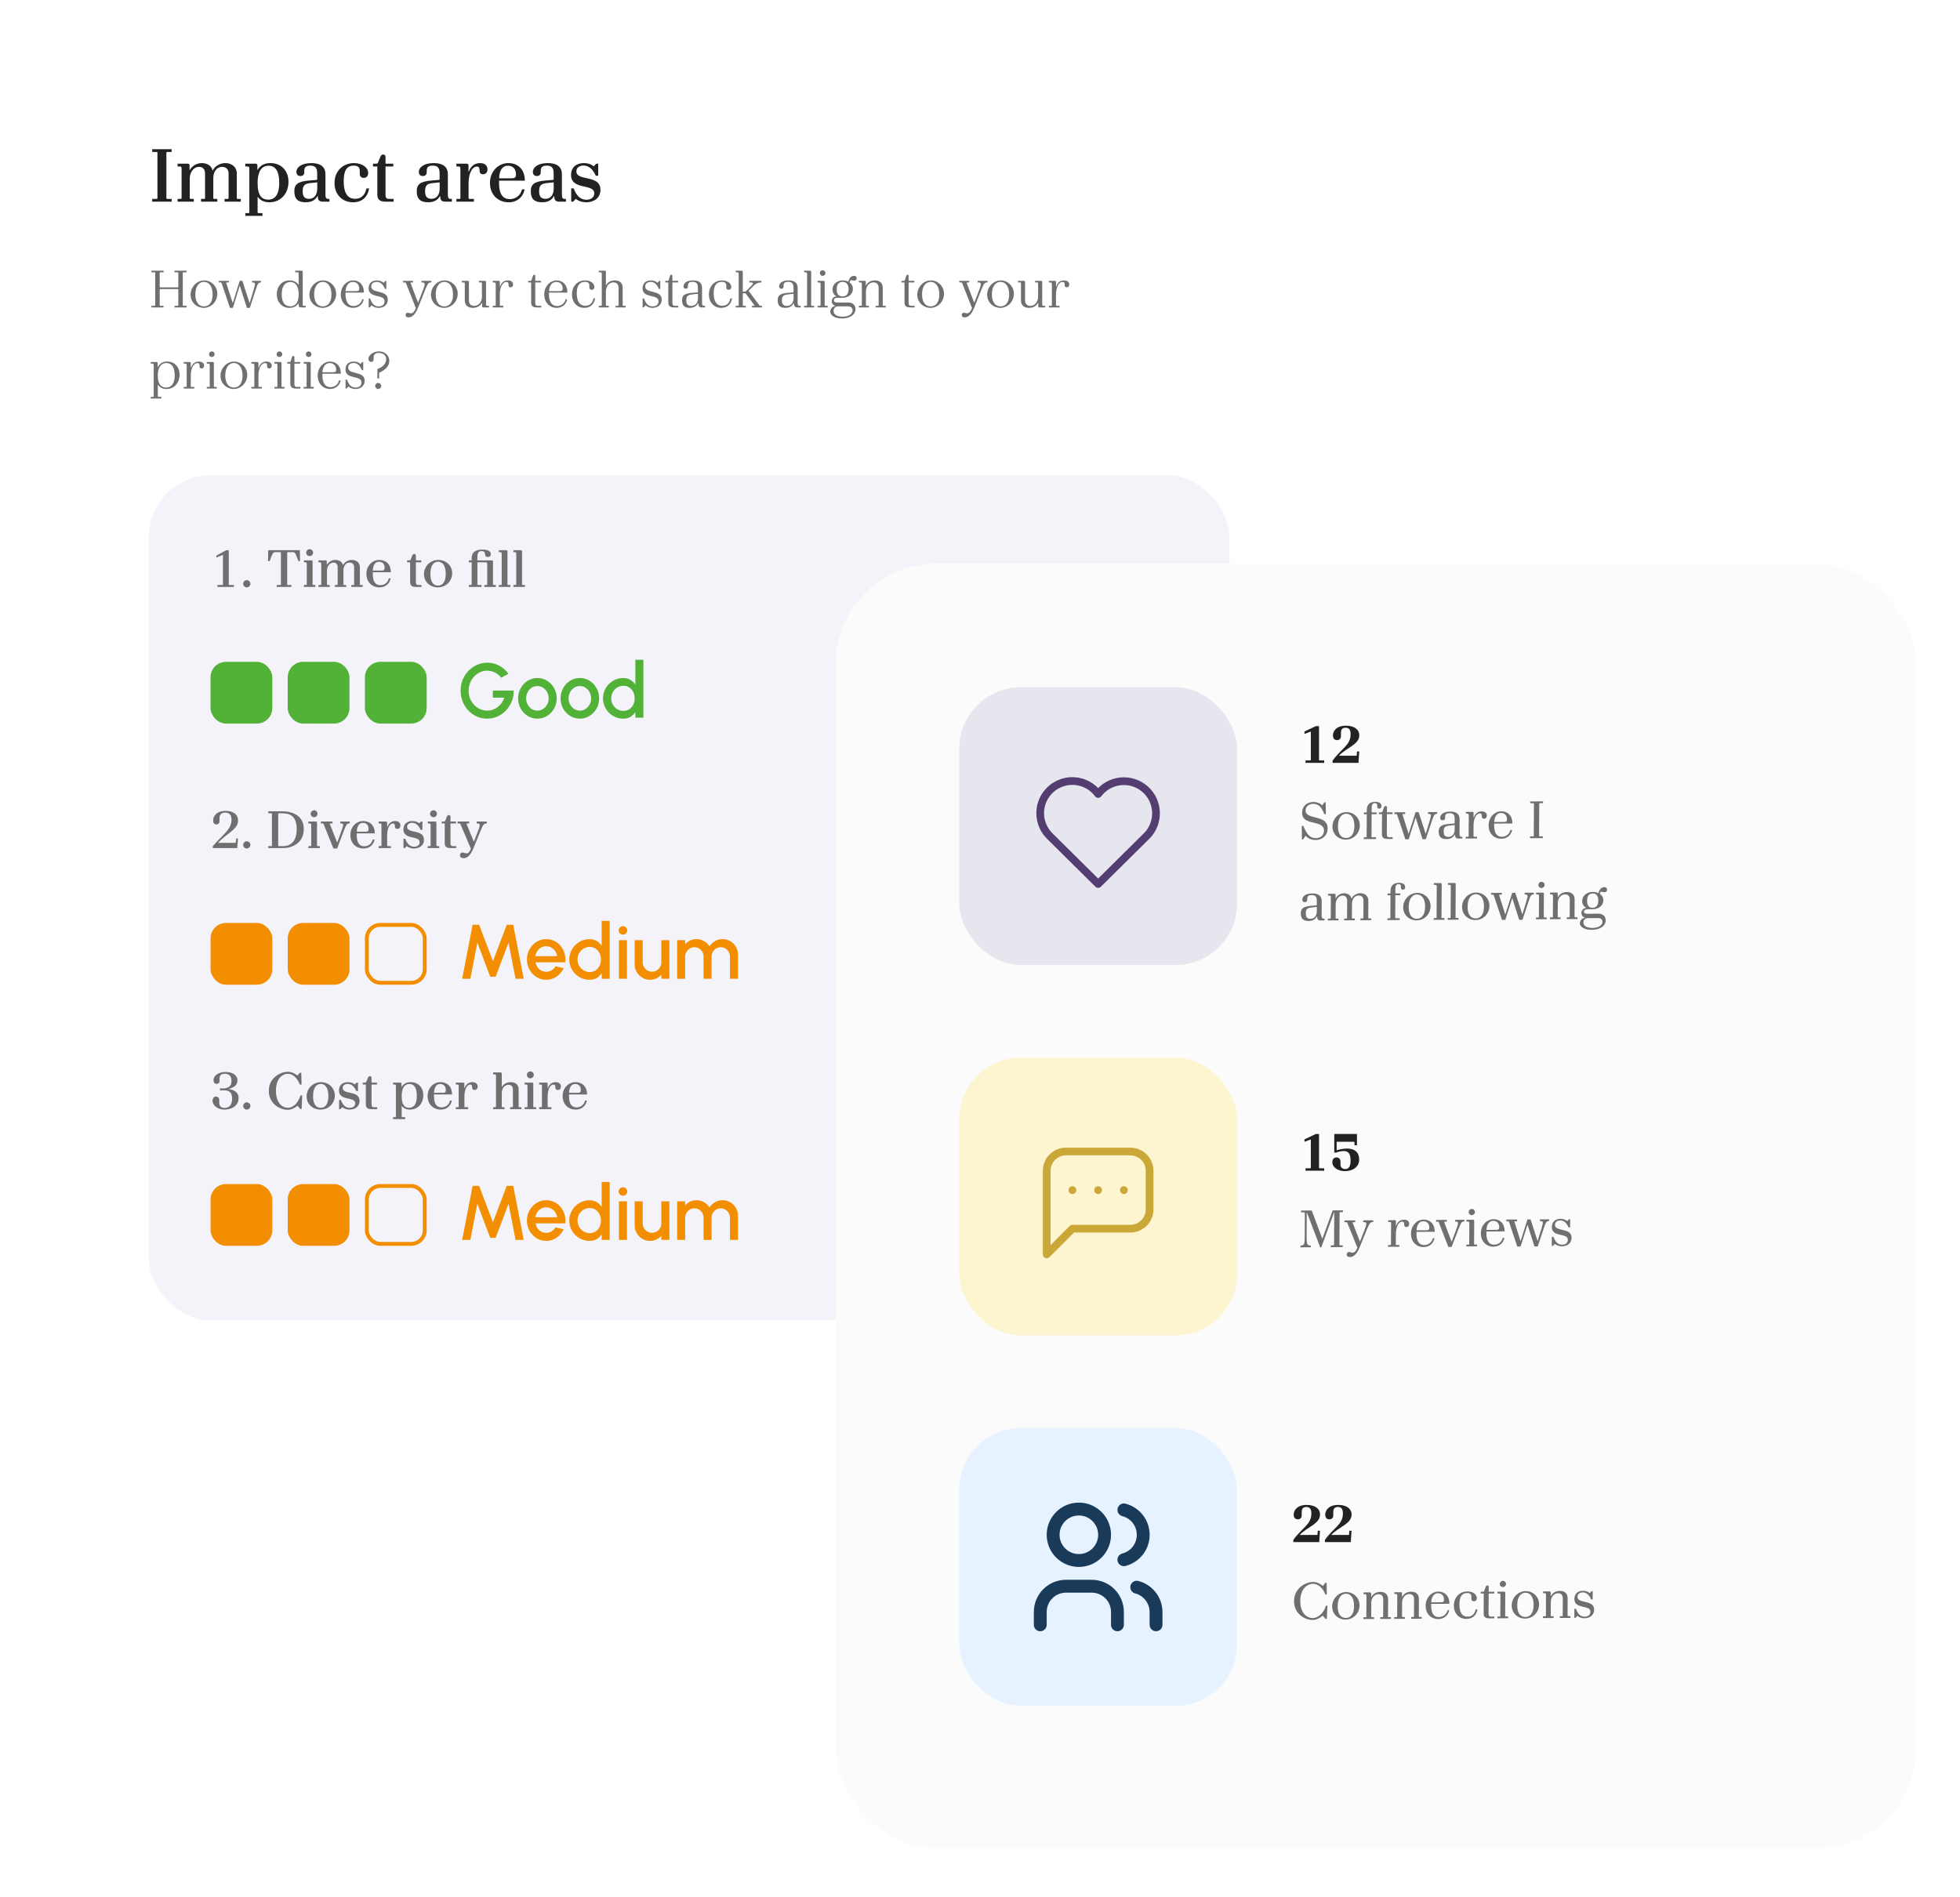<svg width="314" height="304" viewBox="0 0 314 304" fill="none" xmlns="http://www.w3.org/2000/svg">
<g filter="url(#filter0_d_5382_258183)">
<rect x="9" y="5" width="202.789" height="218.921" rx="9.892" fill="white" shape-rendering="crispEdges"/>
<path d="M27.498 29.84V29.395H26.781C26.707 29.395 26.657 29.345 26.657 29.271V22C26.657 21.926 26.707 21.877 26.781 21.877H27.498V21.431H24.382V21.877H25.099C25.173 21.877 25.223 21.926 25.223 22V29.271C25.223 29.345 25.173 29.395 25.099 29.395H24.382V29.84H27.498ZM38.575 29.84V29.395H38.056C37.981 29.395 37.932 29.345 37.932 29.271V25.351C37.932 24.164 36.992 23.657 36.09 23.657C35.212 23.657 34.395 24.177 34.086 24.832H34.049C33.876 24.016 33.085 23.657 32.343 23.657C31.502 23.657 30.76 24.115 30.414 24.758H30.364V23.991C30.364 23.867 30.253 23.756 30.13 23.756H28.448V24.201H28.745C29.029 24.201 29.091 24.276 29.091 24.609V29.271C29.091 29.345 29.041 29.395 28.967 29.395H28.448V29.84H31.045V29.395H30.525C30.451 29.395 30.402 29.345 30.402 29.271V26.081C30.402 25.265 30.933 24.263 31.91 24.263C32.504 24.263 32.85 24.671 32.85 25.351V29.271C32.85 29.345 32.8 29.395 32.726 29.395H32.207V29.84H34.816V29.395H34.297C34.222 29.395 34.173 29.345 34.173 29.271V26.031C34.173 25.129 34.655 24.263 35.595 24.263C36.226 24.263 36.621 24.671 36.621 25.339V29.271C36.621 29.345 36.572 29.395 36.498 29.395H35.978V29.84H38.575ZM42.951 29.518C41.987 29.518 41.27 28.913 41.27 26.885C41.27 24.733 42.086 24.078 43.026 24.078C43.965 24.078 44.732 24.721 44.732 26.786C44.732 28.875 43.941 29.518 42.951 29.518ZM42.049 32.115V31.67H41.393C41.319 31.67 41.27 31.62 41.27 31.546V29.086H41.294C41.74 29.642 42.296 29.939 43.149 29.939C45.053 29.939 46.216 28.455 46.216 26.662C46.216 24.832 45.016 23.657 43.31 23.657C42.284 23.657 41.678 24.078 41.257 24.745H41.233V23.991C41.233 23.867 41.121 23.756 40.998 23.756H39.304V24.201H39.6C39.91 24.201 39.947 24.3 39.947 24.659V31.546C39.947 31.62 39.897 31.67 39.823 31.67H39.304V32.115H42.049ZM50.827 27.713C50.827 28.616 50.444 29.382 49.504 29.382C48.675 29.382 48.49 28.851 48.49 28.158C48.49 27.181 48.861 26.959 49.739 26.86L50.79 26.748H50.827V27.713ZM52.781 29.84V29.395H52.558C52.249 29.395 52.138 29.184 52.138 28.727V25.438C52.138 24.102 51.111 23.657 49.899 23.657C48.304 23.657 47.488 24.325 47.488 25.079C47.488 25.512 47.76 25.735 48.131 25.735C48.453 25.735 48.749 25.561 48.749 25.129V24.906C48.749 24.412 48.923 24.065 49.702 24.065C50.505 24.065 50.815 24.424 50.815 25.302V26.217C50.815 26.316 50.777 26.34 50.715 26.353L49.627 26.439C47.686 26.588 47.154 27.058 47.154 28.195C47.154 29.382 47.723 29.939 48.972 29.939C50.023 29.939 50.555 29.506 50.876 28.925H50.901C50.95 29.506 51.012 29.84 51.754 29.84H52.781ZM58.71 27.725C58.5 28.69 57.943 29.382 56.905 29.382C55.532 29.382 55.062 28.195 55.062 26.588C55.062 24.968 55.483 24.065 56.682 24.065C57.337 24.065 57.634 24.362 57.634 24.844V25.413C57.634 25.759 57.857 26.031 58.265 26.031C58.648 26.031 58.982 25.796 58.982 25.252C58.982 24.35 58.005 23.657 56.707 23.657C55.038 23.657 53.591 24.844 53.591 26.848C53.591 28.69 54.827 29.939 56.571 29.939C58.079 29.939 58.933 28.999 59.13 27.725H58.71ZM63.058 29.84V29.395H62.279C61.933 29.395 61.76 29.209 61.76 28.727V24.201H63.008V23.756H61.76V22.619C61.76 22.235 61.154 22.124 60.956 22.606L60.585 23.521C60.511 23.719 60.437 23.756 60.239 23.756H59.756V24.201H60.449V28.739C60.449 29.605 60.981 29.84 61.797 29.84H63.058ZM70.437 27.713C70.437 28.616 70.054 29.382 69.114 29.382C68.286 29.382 68.1 28.851 68.1 28.158C68.1 27.181 68.471 26.959 69.349 26.86L70.4 26.748H70.437V27.713ZM72.391 29.84V29.395H72.168C71.859 29.395 71.748 29.184 71.748 28.727V25.438C71.748 24.102 70.722 23.657 69.51 23.657C67.915 23.657 67.099 24.325 67.099 25.079C67.099 25.512 67.371 25.735 67.742 25.735C68.063 25.735 68.36 25.561 68.36 25.129V24.906C68.36 24.412 68.533 24.065 69.312 24.065C70.116 24.065 70.425 24.424 70.425 25.302V26.217C70.425 26.316 70.388 26.34 70.326 26.353L69.238 26.439C67.296 26.588 66.765 27.058 66.765 28.195C66.765 29.382 67.334 29.939 68.582 29.939C69.633 29.939 70.165 29.506 70.487 28.925H70.511C70.561 29.506 70.623 29.84 71.365 29.84H72.391ZM75.922 29.84V29.395H75.192C75.118 29.395 75.068 29.345 75.068 29.271V26.897C75.068 25.401 75.6 24.214 76.404 24.214C77.195 24.214 76.428 25.45 77.368 25.45C77.764 25.45 78.098 25.191 78.098 24.684C78.098 24.127 77.752 23.657 76.898 23.657C75.773 23.657 75.34 24.449 75.106 25.005H75.056V23.991C75.056 23.867 74.945 23.756 74.821 23.756H73.115V24.201H73.411C73.696 24.201 73.758 24.276 73.758 24.609V29.271C73.758 29.345 73.708 29.395 73.634 29.395H73.115V29.84H75.922ZM83.623 27.874C83.388 28.888 82.584 29.432 81.669 29.432C80.494 29.432 79.95 28.517 79.95 26.872V26.477H84.08C84.08 24.511 82.831 23.657 81.422 23.657C79.95 23.657 78.491 24.869 78.491 26.848C78.491 28.727 79.789 29.939 81.484 29.939C82.831 29.939 83.796 29.123 84.043 27.874H83.623ZM79.963 26.093C80 24.758 80.531 24.078 81.372 24.078C82.164 24.078 82.658 24.597 82.658 25.475C82.658 25.957 82.485 26.093 81.929 26.093H79.963ZM88.707 27.713C88.707 28.616 88.324 29.382 87.384 29.382C86.556 29.382 86.37 28.851 86.37 28.158C86.37 27.181 86.741 26.959 87.619 26.86L88.67 26.748H88.707V27.713ZM90.661 29.84V29.395H90.438C90.129 29.395 90.018 29.184 90.018 28.727V25.438C90.018 24.102 88.992 23.657 87.78 23.657C86.185 23.657 85.369 24.325 85.369 25.079C85.369 25.512 85.641 25.735 86.012 25.735C86.333 25.735 86.63 25.561 86.63 25.129V24.906C86.63 24.412 86.803 24.065 87.582 24.065C88.386 24.065 88.695 24.424 88.695 25.302V26.217C88.695 26.316 88.658 26.34 88.596 26.353L87.508 26.439C85.567 26.588 85.035 27.058 85.035 28.195C85.035 29.382 85.604 29.939 86.853 29.939C87.903 29.939 88.435 29.506 88.757 28.925H88.781C88.831 29.506 88.893 29.84 89.635 29.84H90.661ZM91.805 29.84L92.263 29.382C92.436 29.593 93.091 29.939 93.932 29.939C95.07 29.939 96.195 29.308 96.195 27.948C96.195 25.438 92.337 26.625 92.337 24.98C92.337 24.374 92.868 24.053 93.487 24.053C94.427 24.053 95.057 24.795 95.441 25.685H95.836V23.756H95.539L95.107 24.177C94.859 23.929 94.303 23.657 93.536 23.657C92.25 23.657 91.484 24.412 91.484 25.549C91.484 28.072 95.206 26.86 95.206 28.517C95.206 29.11 94.723 29.531 93.944 29.531C92.98 29.531 92.349 28.888 91.904 27.713H91.508V29.84H91.805Z" fill="#222222"/>
<path d="M28.564 43.487C28.564 43.539 28.529 43.574 28.477 43.574H25.673C25.621 43.574 25.586 43.539 25.586 43.487V41.246C25.586 41.194 25.621 41.159 25.673 41.159H26.201V40.899H24.253V41.159H24.781C24.833 41.159 24.868 41.194 24.868 41.246V46.439C24.868 46.491 24.833 46.526 24.781 46.526H24.253V46.785H26.201V46.526H25.673C25.621 46.526 25.586 46.491 25.586 46.439V43.938C25.586 43.886 25.621 43.851 25.673 43.851H28.477C28.529 43.851 28.564 43.886 28.564 43.938V46.439C28.564 46.491 28.529 46.526 28.477 46.526H27.949V46.785H29.897V46.526H29.369C29.317 46.526 29.282 46.491 29.282 46.439V41.246C29.282 41.194 29.317 41.159 29.369 41.159H29.897V40.899H27.949V41.159H28.477C28.529 41.159 28.564 41.194 28.564 41.246V43.487ZM32.713 42.457C31.527 42.457 30.532 43.522 30.532 44.751C30.532 45.98 31.527 46.854 32.644 46.854C33.856 46.854 34.817 45.816 34.817 44.604C34.817 43.349 33.795 42.457 32.713 42.457ZM32.679 46.621C31.917 46.621 31.294 46.041 31.294 44.699C31.294 43.34 31.934 42.691 32.679 42.691C33.406 42.691 34.064 43.323 34.064 44.708C34.064 46.023 33.458 46.621 32.679 46.621ZM40.024 46.854L40.959 43.972C41.288 42.951 41.401 42.786 41.773 42.786H41.816V42.527H40.371V42.786H40.423C40.907 42.786 40.968 42.873 40.63 43.981L39.998 46.075H39.981L38.83 42.527H38.397L37.298 46.075H37.281L36.251 42.899C36.225 42.83 36.233 42.786 36.32 42.786H36.666V42.527H35.065V42.786H35.394C35.446 42.786 35.48 42.83 35.506 42.907L36.839 46.854H37.307L38.414 43.28L39.557 46.854H40.024ZM46.517 46.603C45.747 46.603 45.132 46.119 45.132 44.691C45.132 43.245 45.773 42.708 46.509 42.708C47.244 42.708 47.85 43.236 47.85 44.708C47.85 46.049 47.288 46.603 46.517 46.603ZM47.816 43.15C47.504 42.708 47.028 42.457 46.379 42.457C45.219 42.457 44.345 43.358 44.345 44.664C44.345 45.946 45.184 46.854 46.353 46.854C47.045 46.854 47.521 46.577 47.824 46.119H47.842V46.266C47.842 46.725 47.885 46.785 48.248 46.785H48.975V46.526H48.673C48.534 46.526 48.499 46.508 48.499 46.3V41.064C48.499 40.977 48.422 40.899 48.335 40.899H47.296V41.159H47.599C47.824 41.159 47.842 41.176 47.842 41.445V43.15H47.816ZM51.749 42.457C50.563 42.457 49.568 43.522 49.568 44.751C49.568 45.98 50.563 46.854 51.68 46.854C52.892 46.854 53.852 45.816 53.852 44.604C53.852 43.349 52.831 42.457 51.749 42.457ZM51.714 46.621C50.953 46.621 50.329 46.041 50.329 44.699C50.329 43.34 50.97 42.691 51.714 42.691C52.441 42.691 53.099 43.323 53.099 44.708C53.099 46.023 52.493 46.621 51.714 46.621ZM58.303 44.405C58.303 42.968 57.386 42.457 56.554 42.457C55.646 42.457 54.598 43.297 54.598 44.708C54.598 46.032 55.507 46.854 56.581 46.854C57.42 46.854 58.112 46.344 58.277 45.478H58.017C57.861 46.171 57.273 46.56 56.641 46.56C55.81 46.56 55.351 45.885 55.351 44.664V44.405H58.303ZM56.511 42.7C57.143 42.7 57.55 43.115 57.55 43.738C57.55 44.093 57.446 44.171 56.987 44.171H55.36C55.412 43.262 55.862 42.7 56.511 42.7ZM62.126 45.521C62.126 43.894 59.477 44.621 59.477 43.435C59.477 42.933 59.849 42.691 60.386 42.691C61.035 42.691 61.45 43.254 61.667 43.825H61.892V42.527H61.736L61.442 42.847C61.26 42.648 60.87 42.457 60.412 42.457C59.494 42.457 59.053 42.985 59.053 43.73C59.053 45.4 61.606 44.595 61.606 45.79C61.606 46.3 61.277 46.621 60.663 46.621C59.918 46.621 59.572 46.127 59.286 45.348H59.061V46.785H59.217L59.538 46.448C59.659 46.595 60.091 46.854 60.628 46.854C61.468 46.854 62.126 46.387 62.126 45.521ZM65.316 47.633C65.135 47.633 64.979 47.781 64.979 48.014C64.979 48.274 65.195 48.378 65.446 48.378C65.801 48.378 66.424 48.205 66.969 46.837L68.164 43.834C68.562 42.838 68.727 42.786 69.021 42.786H69.108V42.527H67.523V42.786H67.627C68.034 42.786 68.199 42.89 67.826 43.834L66.978 46.041L65.784 42.907C65.749 42.804 65.784 42.786 65.87 42.786H66.173V42.527H64.581V42.786H64.901C64.979 42.786 65.005 42.804 65.048 42.907L66.623 46.898C66.121 48.127 65.611 47.633 65.316 47.633ZM71.224 42.457C70.038 42.457 69.043 43.522 69.043 44.751C69.043 45.98 70.038 46.854 71.155 46.854C72.367 46.854 73.327 45.816 73.327 44.604C73.327 43.349 72.306 42.457 71.224 42.457ZM71.189 46.621C70.428 46.621 69.805 46.041 69.805 44.699C69.805 43.34 70.445 42.691 71.189 42.691C71.917 42.691 72.574 43.323 72.574 44.708C72.574 46.023 71.969 46.621 71.189 46.621ZM73.987 42.527V42.786H74.376C74.428 42.786 74.463 42.821 74.463 42.873V45.66C74.463 46.491 75.017 46.854 75.761 46.854C76.497 46.854 76.956 46.491 77.198 46.041H77.233V46.621C77.233 46.707 77.311 46.785 77.397 46.785H78.341V46.526H78.107C77.908 46.526 77.865 46.474 77.865 46.24V42.691C77.865 42.605 77.787 42.527 77.7 42.527H76.731V42.786H77.12C77.172 42.786 77.207 42.821 77.207 42.873V45.132C77.207 45.634 76.869 46.534 75.969 46.534C75.372 46.534 75.121 46.145 75.121 45.651V42.691C75.121 42.605 75.043 42.527 74.956 42.527H73.987ZM78.94 42.527V42.786H79.174C79.373 42.786 79.416 42.838 79.416 43.072V46.439C79.416 46.491 79.382 46.526 79.33 46.526H78.94V46.785H80.637V46.526H80.161C80.109 46.526 80.074 46.491 80.074 46.439V44.691C80.074 43.591 80.498 42.708 81.13 42.708C81.502 42.708 81.468 42.985 81.468 43.228C81.468 43.427 81.589 43.565 81.797 43.565C82.022 43.565 82.203 43.41 82.203 43.124C82.203 42.786 81.97 42.457 81.373 42.457C80.49 42.457 80.256 43.098 80.109 43.444H80.074V42.691C80.074 42.605 79.996 42.527 79.91 42.527H78.94ZM85.164 42.371C85.12 42.509 85.077 42.527 84.939 42.527H84.61V42.786H85.094V46.015C85.094 46.621 85.466 46.785 86.038 46.785H86.713V46.526H86.116C85.873 46.526 85.752 46.396 85.752 46.058V42.786H86.678V42.527H85.752V41.713C85.752 41.548 85.458 41.462 85.38 41.713L85.164 42.371ZM90.897 44.405C90.897 42.968 89.979 42.457 89.148 42.457C88.24 42.457 87.192 43.297 87.192 44.708C87.192 46.032 88.101 46.854 89.174 46.854C90.014 46.854 90.706 46.344 90.871 45.478H90.611C90.455 46.171 89.867 46.56 89.235 46.56C88.404 46.56 87.945 45.885 87.945 44.664V44.405H90.897ZM89.105 42.7C89.737 42.7 90.144 43.115 90.144 43.738C90.144 44.093 90.04 44.171 89.581 44.171H87.954C88.006 43.262 88.456 42.7 89.105 42.7ZM93.611 46.854C94.624 46.854 95.23 46.197 95.334 45.331H95.074C94.944 45.954 94.607 46.517 93.784 46.517C92.754 46.517 92.4 45.634 92.4 44.526C92.4 43.479 92.72 42.691 93.707 42.691C94.235 42.691 94.416 42.916 94.416 43.254V43.591C94.416 43.799 94.546 43.963 94.789 43.963C95.022 43.963 95.221 43.816 95.221 43.496C95.221 42.942 94.624 42.457 93.733 42.457C92.616 42.457 91.638 43.28 91.638 44.699C91.638 45.989 92.451 46.854 93.611 46.854ZM99.756 43.652C99.756 42.821 99.219 42.457 98.501 42.457C97.739 42.457 97.315 42.821 97.073 43.271H97.064V41.064C97.064 40.977 96.986 40.899 96.9 40.899H95.93V41.159H96.164C96.363 41.159 96.406 41.211 96.406 41.445V46.439C96.406 46.491 96.372 46.526 96.32 46.526H95.93V46.785H97.54V46.526H97.151C97.099 46.526 97.064 46.491 97.064 46.439V44.18C97.064 43.678 97.367 42.778 98.293 42.778C98.865 42.778 99.098 43.167 99.098 43.66V46.439C99.098 46.491 99.064 46.526 99.012 46.526H98.622V46.785H100.232V46.526H99.843C99.791 46.526 99.756 46.491 99.756 46.439V43.652ZM106.012 45.521C106.012 43.894 103.364 44.621 103.364 43.435C103.364 42.933 103.736 42.691 104.272 42.691C104.922 42.691 105.337 43.254 105.553 43.825H105.778V42.527H105.623L105.328 42.847C105.147 42.648 104.757 42.457 104.298 42.457C103.381 42.457 102.939 42.985 102.939 43.73C102.939 45.4 105.493 44.595 105.493 45.79C105.493 46.3 105.164 46.621 104.549 46.621C103.805 46.621 103.459 46.127 103.173 45.348H102.948V46.785H103.104L103.424 46.448C103.545 46.595 103.978 46.854 104.515 46.854C105.354 46.854 106.012 46.387 106.012 45.521ZM107.132 42.371C107.089 42.509 107.046 42.527 106.907 42.527H106.578V42.786H107.063V46.015C107.063 46.621 107.435 46.785 108.007 46.785H108.682V46.526H108.084C107.842 46.526 107.721 46.396 107.721 46.058V42.786H108.647V42.527H107.721V41.713C107.721 41.548 107.427 41.462 107.349 41.713L107.132 42.371ZM111.815 45.27C111.815 45.946 111.504 46.543 110.733 46.543C110.058 46.543 109.946 46.075 109.946 45.643C109.946 44.933 110.222 44.777 110.932 44.699L111.789 44.604H111.815V45.27ZM111.867 46.101C111.902 46.508 111.928 46.785 112.447 46.785H112.949V46.526H112.767C112.551 46.526 112.473 46.378 112.473 46.058V43.712C112.473 42.778 111.91 42.457 111.019 42.457C109.894 42.457 109.504 42.968 109.504 43.41C109.504 43.704 109.686 43.79 109.868 43.79C110.067 43.79 110.214 43.686 110.214 43.461V43.297C110.214 42.951 110.318 42.682 110.941 42.682C111.599 42.682 111.806 42.985 111.806 43.643V44.284C111.806 44.353 111.789 44.37 111.737 44.379L110.976 44.44C109.608 44.543 109.27 44.881 109.27 45.634C109.27 46.448 109.634 46.854 110.491 46.854C111.253 46.854 111.616 46.517 111.85 46.101H111.867ZM115.546 46.854C116.559 46.854 117.165 46.197 117.269 45.331H117.009C116.879 45.954 116.542 46.517 115.719 46.517C114.689 46.517 114.335 45.634 114.335 44.526C114.335 43.479 114.655 42.691 115.642 42.691C116.17 42.691 116.351 42.916 116.351 43.254V43.591C116.351 43.799 116.481 43.963 116.723 43.963C116.957 43.963 117.156 43.816 117.156 43.496C117.156 42.942 116.559 42.457 115.667 42.457C114.551 42.457 113.573 43.28 113.573 44.699C113.573 45.989 114.386 46.854 115.546 46.854ZM118.999 41.064C118.999 40.977 118.921 40.899 118.835 40.899H117.865V41.159H118.082C118.307 41.159 118.341 41.211 118.341 41.471V46.439C118.341 46.491 118.307 46.526 118.255 46.526H117.865V46.785H119.475V46.526H119.086C119.034 46.526 118.999 46.491 118.999 46.439V44.517H119.432L120.86 46.439C120.895 46.482 120.869 46.526 120.825 46.526H120.453V46.785H122.072V46.526H121.803C121.734 46.526 121.682 46.482 121.639 46.43L119.925 44.119L120.739 43.306C121.102 42.942 121.501 42.786 121.855 42.786H121.985V42.527H120.055V42.786H120.315C120.704 42.786 120.73 42.959 120.401 43.288L119.562 44.128C119.475 44.214 119.423 44.258 119.207 44.258H118.999V41.064ZM127.132 45.27C127.132 45.946 126.82 46.543 126.05 46.543C125.374 46.543 125.262 46.075 125.262 45.643C125.262 44.933 125.539 44.777 126.249 44.699L127.106 44.604H127.132V45.27ZM127.183 46.101C127.218 46.508 127.244 46.785 127.763 46.785H128.265V46.526H128.084C127.867 46.526 127.789 46.378 127.789 46.058V43.712C127.789 42.778 127.227 42.457 126.335 42.457C125.21 42.457 124.82 42.968 124.82 43.41C124.82 43.704 125.002 43.79 125.184 43.79C125.383 43.79 125.53 43.686 125.53 43.461V43.297C125.53 42.951 125.634 42.682 126.257 42.682C126.915 42.682 127.123 42.985 127.123 43.643V44.284C127.123 44.353 127.106 44.37 127.054 44.379L126.292 44.44C124.924 44.543 124.587 44.881 124.587 45.634C124.587 46.448 124.95 46.854 125.807 46.854C126.569 46.854 126.932 46.517 127.166 46.101H127.183ZM129.954 41.064C129.954 40.977 129.876 40.899 129.789 40.899H128.82V41.159H129.036C129.261 41.159 129.296 41.211 129.296 41.471V46.439C129.296 46.491 129.261 46.526 129.209 46.526H128.82V46.785H130.43V46.526H130.04C129.988 46.526 129.954 46.491 129.954 46.439V41.064ZM131.789 41.73C132.031 41.73 132.239 41.531 132.239 41.28C132.239 41.038 132.031 40.83 131.789 40.83C131.538 40.83 131.339 41.038 131.339 41.28C131.339 41.531 131.538 41.73 131.789 41.73ZM132.118 42.691C132.118 42.605 132.04 42.527 131.953 42.527H130.984V42.786H131.2C131.425 42.786 131.46 42.838 131.46 43.098V46.439C131.46 46.491 131.425 46.526 131.373 46.526H130.984V46.785H132.594V46.526H132.204C132.152 46.526 132.118 46.491 132.118 46.439V42.691ZM135 45.245C135.744 45.245 136.636 44.777 136.636 43.799C136.636 43.314 136.402 42.985 136.091 42.769C136.169 42.527 136.255 42.423 136.359 42.423C136.549 42.423 136.671 42.492 136.87 42.492C137.121 42.492 137.242 42.328 137.242 42.111C137.242 41.852 137.069 41.722 136.826 41.722C136.428 41.722 136.117 41.981 135.935 42.544L135.9 42.656C135.615 42.518 135.277 42.457 134.983 42.457C134.308 42.457 133.373 42.882 133.373 43.938C133.373 44.457 133.632 44.803 134.005 45.011C133.555 45.054 133.252 45.34 133.252 45.79C133.252 46.179 133.468 46.448 133.84 46.526V46.56C133.33 46.603 133.009 47.071 133.009 47.452C133.009 48.075 133.771 48.551 134.888 48.551C136.143 48.551 137.051 47.954 137.051 47.053C137.051 46.474 136.671 45.998 135.892 45.998H134.186C133.736 45.998 133.589 45.859 133.589 45.643C133.589 45.435 133.728 45.245 134.186 45.245H135ZM134.974 45.019C134.55 45.019 134.039 44.846 134.039 43.877C134.039 42.942 134.524 42.691 134.983 42.691C135.459 42.691 135.944 42.951 135.944 43.86C135.944 44.829 135.407 45.019 134.974 45.019ZM135.892 46.612C136.368 46.612 136.584 46.932 136.584 47.27C136.584 47.729 136.108 48.265 134.991 48.265C134.065 48.265 133.537 47.91 133.537 47.348C133.537 46.967 133.814 46.612 134.221 46.612H135.892ZM141.42 43.652C141.42 42.821 140.883 42.457 140.165 42.457C139.403 42.457 138.979 42.821 138.736 43.271H138.702V42.691C138.702 42.605 138.624 42.527 138.537 42.527H137.594V42.786H137.828C138.027 42.786 138.07 42.838 138.07 43.072V46.439C138.07 46.491 138.035 46.526 137.983 46.526H137.594V46.785H139.204V46.526H138.814C138.762 46.526 138.728 46.491 138.728 46.439V44.18C138.728 43.678 139.031 42.778 139.957 42.778C140.528 42.778 140.762 43.167 140.762 43.66V46.439C140.762 46.491 140.727 46.526 140.675 46.526H140.286V46.785H141.896V46.526H141.506C141.454 46.526 141.42 46.491 141.42 46.439V43.652ZM144.975 42.371C144.932 42.509 144.889 42.527 144.75 42.527H144.421V42.786H144.906V46.015C144.906 46.621 145.278 46.785 145.849 46.785H146.525V46.526H145.927C145.685 46.526 145.564 46.396 145.564 46.058V42.786H146.49V42.527H145.564V41.713C145.564 41.548 145.27 41.462 145.192 41.713L144.975 42.371ZM149.133 42.457C147.947 42.457 146.952 43.522 146.952 44.751C146.952 45.98 147.947 46.854 149.064 46.854C150.276 46.854 151.236 45.816 151.236 44.604C151.236 43.349 150.215 42.457 149.133 42.457ZM149.099 46.621C148.337 46.621 147.714 46.041 147.714 44.699C147.714 43.34 148.354 42.691 149.099 42.691C149.826 42.691 150.483 43.323 150.483 44.708C150.483 46.023 149.878 46.621 149.099 46.621ZM154.417 47.633C154.235 47.633 154.079 47.781 154.079 48.014C154.079 48.274 154.296 48.378 154.547 48.378C154.902 48.378 155.525 48.205 156.07 46.837L157.264 43.834C157.663 42.838 157.827 42.786 158.121 42.786H158.208V42.527H156.624V42.786H156.728C157.135 42.786 157.299 42.89 156.927 43.834L156.079 46.041L154.884 42.907C154.85 42.804 154.884 42.786 154.971 42.786H155.274V42.527H153.681V42.786H154.001C154.079 42.786 154.105 42.804 154.148 42.907L155.724 46.898C155.222 48.127 154.711 47.633 154.417 47.633ZM160.325 42.457C159.139 42.457 158.143 43.522 158.143 44.751C158.143 45.98 159.139 46.854 160.255 46.854C161.467 46.854 162.428 45.816 162.428 44.604C162.428 43.349 161.407 42.457 160.325 42.457ZM160.29 46.621C159.528 46.621 158.905 46.041 158.905 44.699C158.905 43.34 159.546 42.691 160.29 42.691C161.017 42.691 161.675 43.323 161.675 44.708C161.675 46.023 161.069 46.621 160.29 46.621ZM163.087 42.527V42.786H163.477C163.529 42.786 163.563 42.821 163.563 42.873V45.66C163.563 46.491 164.117 46.854 164.862 46.854C165.598 46.854 166.056 46.491 166.299 46.041H166.333V46.621C166.333 46.707 166.411 46.785 166.498 46.785H167.441V46.526H167.208C167.008 46.526 166.965 46.474 166.965 46.24V42.691C166.965 42.605 166.887 42.527 166.801 42.527H165.831V42.786H166.221C166.273 42.786 166.307 42.821 166.307 42.873V45.132C166.307 45.634 165.97 46.534 165.07 46.534C164.472 46.534 164.221 46.145 164.221 45.651V42.691C164.221 42.605 164.143 42.527 164.057 42.527H163.087ZM168.041 42.527V42.786H168.274C168.474 42.786 168.517 42.838 168.517 43.072V46.439C168.517 46.491 168.482 46.526 168.43 46.526H168.041V46.785H169.737V46.526H169.261C169.209 46.526 169.175 46.491 169.175 46.439V44.691C169.175 43.591 169.599 42.708 170.231 42.708C170.603 42.708 170.568 42.985 170.568 43.228C170.568 43.427 170.689 43.565 170.897 43.565C171.122 43.565 171.304 43.41 171.304 43.124C171.304 42.786 171.07 42.457 170.473 42.457C169.59 42.457 169.356 43.098 169.209 43.444H169.175V42.691C169.175 42.605 169.097 42.527 169.01 42.527H168.041ZM26.608 59.621C25.846 59.621 25.275 59.127 25.275 57.699C25.275 56.254 25.907 55.691 26.651 55.691C27.378 55.691 27.993 56.202 27.993 57.673C27.993 59.075 27.387 59.621 26.608 59.621ZM25.283 59.179H25.309C25.638 59.629 26.054 59.854 26.677 59.854C27.993 59.854 28.772 58.764 28.772 57.569C28.772 56.297 27.941 55.457 26.781 55.457C26.036 55.457 25.578 55.804 25.283 56.323H25.257V55.691C25.257 55.605 25.18 55.527 25.093 55.527H24.149V55.786H24.392C24.608 55.786 24.626 55.864 24.626 56.124V61.032C24.626 61.084 24.591 61.118 24.539 61.118H24.149V61.378H25.846V61.118H25.37C25.318 61.118 25.283 61.084 25.283 61.032V59.179ZM29.433 55.527V55.786H29.666C29.865 55.786 29.909 55.838 29.909 56.072V59.439C29.909 59.491 29.874 59.526 29.822 59.526H29.433V59.785H31.129V59.526H30.653C30.601 59.526 30.566 59.491 30.566 59.439V57.691C30.566 56.591 30.991 55.708 31.622 55.708C31.994 55.708 31.96 55.985 31.96 56.228C31.96 56.427 32.081 56.565 32.289 56.565C32.514 56.565 32.696 56.41 32.696 56.124C32.696 55.786 32.462 55.457 31.865 55.457C30.982 55.457 30.748 56.098 30.601 56.444H30.566V55.691C30.566 55.605 30.488 55.527 30.402 55.527H29.433ZM33.931 54.73C34.174 54.73 34.381 54.531 34.381 54.28C34.381 54.038 34.174 53.83 33.931 53.83C33.68 53.83 33.481 54.038 33.481 54.28C33.481 54.531 33.68 54.73 33.931 54.73ZM34.26 55.691C34.26 55.605 34.182 55.527 34.096 55.527H33.126V55.786H33.343C33.568 55.786 33.602 55.838 33.602 56.098V59.439C33.602 59.491 33.568 59.526 33.516 59.526H33.126V59.785H34.736V59.526H34.347C34.295 59.526 34.26 59.491 34.26 59.439V55.691ZM37.506 55.457C36.32 55.457 35.325 56.522 35.325 57.751C35.325 58.98 36.32 59.854 37.437 59.854C38.649 59.854 39.609 58.816 39.609 57.604C39.609 56.349 38.588 55.457 37.506 55.457ZM37.471 59.621C36.71 59.621 36.087 59.041 36.087 57.699C36.087 56.34 36.727 55.691 37.471 55.691C38.199 55.691 38.856 56.323 38.856 57.708C38.856 59.023 38.25 59.621 37.471 59.621ZM40.269 55.527V55.786H40.503C40.702 55.786 40.745 55.838 40.745 56.072V59.439C40.745 59.491 40.71 59.526 40.658 59.526H40.269V59.785H41.965V59.526H41.489C41.437 59.526 41.403 59.491 41.403 59.439V57.691C41.403 56.591 41.827 55.708 42.459 55.708C42.831 55.708 42.796 55.985 42.796 56.228C42.796 56.427 42.917 56.565 43.125 56.565C43.35 56.565 43.532 56.41 43.532 56.124C43.532 55.786 43.298 55.457 42.701 55.457C41.818 55.457 41.585 56.098 41.437 56.444H41.403V55.691C41.403 55.605 41.325 55.527 41.238 55.527H40.269ZM44.768 54.73C45.01 54.73 45.218 54.531 45.218 54.28C45.218 54.038 45.01 53.83 44.768 53.83C44.517 53.83 44.318 54.038 44.318 54.28C44.318 54.531 44.517 54.73 44.768 54.73ZM45.097 55.691C45.097 55.605 45.019 55.527 44.932 55.527H43.963V55.786H44.179C44.404 55.786 44.439 55.838 44.439 56.098V59.439C44.439 59.491 44.404 59.526 44.352 59.526H43.963V59.785H45.573V59.526H45.183C45.131 59.526 45.097 59.491 45.097 59.439V55.691ZM46.577 55.371C46.533 55.509 46.49 55.527 46.352 55.527H46.023V55.786H46.508V59.015C46.508 59.621 46.88 59.785 47.451 59.785H48.126V59.526H47.529C47.286 59.526 47.165 59.396 47.165 59.058V55.786H48.092V55.527H47.165V54.713C47.165 54.548 46.871 54.462 46.793 54.713L46.577 55.371ZM49.451 54.73C49.693 54.73 49.901 54.531 49.901 54.28C49.901 54.038 49.693 53.83 49.451 53.83C49.2 53.83 49.001 54.038 49.001 54.28C49.001 54.531 49.2 54.73 49.451 54.73ZM49.779 55.691C49.779 55.605 49.702 55.527 49.615 55.527H48.646V55.786H48.862C49.087 55.786 49.122 55.838 49.122 56.098V59.439C49.122 59.491 49.087 59.526 49.035 59.526H48.646V59.785H50.255V59.526H49.866C49.814 59.526 49.779 59.491 49.779 59.439V55.691ZM54.601 57.405C54.601 55.968 53.683 55.457 52.852 55.457C51.943 55.457 50.896 56.297 50.896 57.708C50.896 59.032 51.805 59.854 52.878 59.854C53.718 59.854 54.41 59.344 54.575 58.478H54.315C54.159 59.171 53.571 59.56 52.939 59.56C52.108 59.56 51.649 58.885 51.649 57.664V57.405H54.601ZM52.809 55.7C53.441 55.7 53.848 56.115 53.848 56.738C53.848 57.093 53.744 57.171 53.285 57.171H51.658C51.71 56.262 52.16 55.7 52.809 55.7ZM58.423 58.521C58.423 56.894 55.775 57.621 55.775 56.435C55.775 55.933 56.147 55.691 56.683 55.691C57.333 55.691 57.748 56.254 57.964 56.825H58.19V55.527H58.034L57.739 55.847C57.558 55.648 57.168 55.457 56.709 55.457C55.792 55.457 55.35 55.985 55.35 56.73C55.35 58.4 57.904 57.595 57.904 58.79C57.904 59.3 57.575 59.621 56.96 59.621C56.216 59.621 55.87 59.127 55.584 58.348H55.359V59.785H55.515L55.835 59.448C55.956 59.595 56.389 59.854 56.926 59.854C57.765 59.854 58.423 59.387 58.423 58.521ZM60.461 58.167H60.738V57.266C61.378 56.938 62.365 56.41 62.365 55.345C62.365 54.419 61.603 53.83 60.712 53.83C59.803 53.83 59.024 54.445 59.024 55.025C59.024 55.319 59.223 55.518 59.474 55.518C59.673 55.518 59.855 55.388 59.855 55.102V54.8C59.855 54.358 60.089 54.072 60.677 54.072C61.222 54.072 61.863 54.324 61.863 55.094C61.863 55.977 61.015 56.47 60.461 56.643V58.167ZM60.591 59.854C60.859 59.854 61.075 59.621 61.075 59.361C61.075 59.084 60.842 58.885 60.582 58.885C60.305 58.885 60.106 59.11 60.106 59.37C60.106 59.638 60.322 59.854 60.591 59.854Z" fill="#6F6F6F"/>
<rect x="23.838" y="73.68" width="173.112" height="135.407" rx="9.892" fill="#F3F3F9"/>
<path d="M37.47 91.57V91.259H36.734C36.682 91.259 36.647 91.224 36.647 91.172V85.684H36.258L34.665 86.55V86.862L35.721 86.438V91.172C35.721 91.224 35.687 91.259 35.635 91.259H34.838V91.57H37.47ZM39.535 91.64C39.847 91.64 40.115 91.363 40.115 91.051C40.115 90.731 39.838 90.48 39.527 90.48C39.215 90.48 38.955 90.757 38.955 91.06C38.955 91.38 39.224 91.64 39.535 91.64ZM46.683 91.57V91.259H46.094C46.042 91.259 46.008 91.224 46.008 91.172V86.083C46.008 86.031 46.042 85.996 46.094 85.996H46.882C47.332 85.996 47.393 86.334 47.799 87.424H48.068L48.033 85.684H42.97L42.935 87.424H43.212C43.61 86.334 43.679 85.996 44.121 85.996H44.917C44.969 85.996 45.004 86.031 45.004 86.083V91.172C45.004 91.224 44.969 91.259 44.917 91.259H44.328V91.57H46.683ZM49.607 86.628C49.902 86.628 50.161 86.377 50.161 86.074C50.161 85.78 49.902 85.52 49.607 85.52C49.304 85.52 49.053 85.78 49.053 86.074C49.053 86.377 49.304 86.628 49.607 86.628ZM50.533 91.57V91.259H50.161C50.109 91.259 50.075 91.224 50.075 91.172V87.476C50.075 87.39 49.997 87.312 49.91 87.312H48.69V87.623H48.889C49.114 87.623 49.149 87.675 49.149 87.935V91.172C49.149 91.224 49.114 91.259 49.062 91.259H48.69V91.57H50.533ZM58.103 91.57V91.259H57.74C57.688 91.259 57.653 91.224 57.653 91.172V88.428C57.653 87.597 56.995 87.243 56.364 87.243C55.749 87.243 55.178 87.606 54.961 88.065H54.935C54.814 87.493 54.26 87.243 53.741 87.243C53.152 87.243 52.633 87.563 52.391 88.013H52.356V87.476C52.356 87.39 52.278 87.312 52.192 87.312H51.014V87.623H51.222C51.421 87.623 51.465 87.675 51.465 87.909V91.172C51.465 91.224 51.43 91.259 51.378 91.259H51.014V91.57H52.832V91.259H52.468C52.417 91.259 52.382 91.224 52.382 91.172V88.939C52.382 88.368 52.754 87.667 53.438 87.667C53.853 87.667 54.096 87.952 54.096 88.428V91.172C54.096 91.224 54.061 91.259 54.009 91.259H53.646V91.57H55.472V91.259H55.108C55.057 91.259 55.022 91.224 55.022 91.172V88.904C55.022 88.272 55.359 87.667 56.017 87.667C56.459 87.667 56.736 87.952 56.736 88.42V91.172C56.736 91.224 56.701 91.259 56.649 91.259H56.286V91.57H58.103ZM62.292 90.194C62.128 90.904 61.565 91.285 60.925 91.285C60.102 91.285 59.721 90.644 59.721 89.493V89.216H62.612C62.612 87.84 61.738 87.243 60.751 87.243C59.721 87.243 58.7 88.091 58.7 89.476C58.7 90.791 59.609 91.64 60.795 91.64C61.738 91.64 62.413 91.068 62.586 90.194H62.292ZM59.73 88.948C59.756 88.013 60.128 87.537 60.717 87.537C61.271 87.537 61.617 87.9 61.617 88.515C61.617 88.852 61.496 88.948 61.106 88.948H59.73ZM67.532 91.57V91.259H66.987C66.745 91.259 66.624 91.129 66.624 90.791V87.623H67.498V87.312H66.624V86.515C66.624 86.247 66.2 86.169 66.061 86.507L65.801 87.147C65.749 87.286 65.698 87.312 65.559 87.312H65.221V87.623H65.706V90.8C65.706 91.406 66.078 91.57 66.65 91.57H67.532ZM72.439 89.389C72.439 88.091 71.383 87.243 70.206 87.243C68.96 87.243 67.921 88.247 67.921 89.528C67.921 90.809 68.951 91.64 70.146 91.64C71.418 91.64 72.439 90.662 72.439 89.389ZM70.18 91.354C69.496 91.354 68.951 90.869 68.951 89.493C68.951 88.065 69.522 87.528 70.18 87.528C70.838 87.528 71.409 88.056 71.409 89.467C71.409 90.861 70.855 91.354 70.18 91.354ZM79.441 91.57V91.259H79.069C79.017 91.259 78.982 91.224 78.982 91.172V87.476C78.982 87.39 78.904 87.312 78.818 87.312H76.481V86.689C76.481 86.057 76.715 85.832 77.165 85.832C78.082 85.832 77.355 86.766 78.151 86.766C78.446 86.766 78.627 86.637 78.627 86.325C78.627 85.909 78.307 85.589 77.303 85.589C76.238 85.589 75.563 85.953 75.563 86.992V87.312H75.113V87.623H75.563V91.172C75.563 91.224 75.529 91.259 75.477 91.259H75.113V91.57H77.139V91.259H76.567C76.515 91.259 76.481 91.224 76.481 91.172V87.623H77.727C78.013 87.623 78.056 87.675 78.056 87.935V91.172C78.056 91.224 78.022 91.259 77.97 91.259H77.597V91.57H79.441ZM81.767 91.57V91.259H81.386C81.334 91.259 81.299 91.224 81.299 91.172V85.849C81.299 85.762 81.221 85.684 81.135 85.684H79.914V85.996H80.113C80.338 85.996 80.373 86.048 80.373 86.308V91.172C80.373 91.224 80.338 91.259 80.287 91.259H79.914V91.57H81.767ZM84.1 91.57V91.259H83.719C83.667 91.259 83.632 91.224 83.632 91.172V85.849C83.632 85.762 83.554 85.684 83.468 85.684H82.247V85.996H82.446C82.671 85.996 82.706 86.048 82.706 86.308V91.172C82.706 91.224 82.671 91.259 82.62 91.259H82.247V91.57H84.1Z" fill="#6F6F6F"/>
<rect x="34.04" y="103.879" width="9.274" height="9.274" rx="2.164" fill="#51B237" stroke="#51B237" stroke-width="0.618"/>
<rect x="46.405" y="103.879" width="9.274" height="9.274" rx="2.164" fill="#51B237" stroke="#51B237" stroke-width="0.618"/>
<rect x="58.77" y="103.879" width="9.274" height="9.274" rx="2.164" fill="#51B237" stroke="#51B237" stroke-width="0.618"/>
<path d="M78.053 112.676C77.451 112.676 76.891 112.561 76.372 112.33C75.856 112.095 75.405 111.772 75.018 111.359C74.634 110.943 74.333 110.463 74.115 109.919C73.901 109.375 73.793 108.796 73.793 108.182C73.793 107.535 73.909 106.939 74.14 106.395C74.371 105.851 74.686 105.379 75.086 104.979C75.485 104.575 75.941 104.262 76.452 104.039C76.967 103.817 77.507 103.705 78.072 103.705C78.711 103.705 79.325 103.854 79.914 104.151C80.504 104.447 81.017 104.892 81.454 105.486L80.304 106.11C80.007 105.74 79.661 105.459 79.265 105.27C78.874 105.08 78.472 104.985 78.059 104.985C77.66 104.985 77.28 105.068 76.922 105.233C76.563 105.393 76.246 105.62 75.97 105.913C75.694 106.201 75.475 106.541 75.314 106.933C75.158 107.32 75.079 107.743 75.079 108.2C75.079 108.641 75.156 109.055 75.308 109.443C75.465 109.83 75.679 110.17 75.951 110.463C76.227 110.752 76.545 110.978 76.903 111.143C77.266 111.308 77.653 111.39 78.066 111.39C78.371 111.39 78.663 111.341 78.944 111.242C79.224 111.143 79.484 111.003 79.722 110.822C79.966 110.636 80.178 110.416 80.359 110.16C80.541 109.905 80.685 109.62 80.792 109.307H78.956V108.169H82.301C82.309 108.788 82.202 109.369 81.979 109.913C81.761 110.457 81.456 110.937 81.064 111.353C80.677 111.765 80.225 112.089 79.71 112.324C79.195 112.559 78.643 112.676 78.053 112.676ZM86.095 112.676C85.526 112.676 85.007 112.53 84.537 112.237C84.072 111.945 83.699 111.553 83.418 111.063C83.142 110.568 83.004 110.022 83.004 109.424C83.004 108.971 83.084 108.548 83.245 108.157C83.406 107.761 83.626 107.415 83.907 107.118C84.191 106.817 84.521 106.582 84.896 106.413C85.271 106.244 85.671 106.16 86.095 106.16C86.664 106.16 87.181 106.306 87.647 106.599C88.117 106.892 88.49 107.285 88.766 107.78C89.046 108.274 89.187 108.823 89.187 109.424C89.187 109.874 89.106 110.294 88.945 110.686C88.785 111.077 88.562 111.423 88.278 111.724C87.998 112.021 87.67 112.254 87.295 112.423C86.924 112.592 86.524 112.676 86.095 112.676ZM86.095 111.39C86.437 111.39 86.745 111.3 87.016 111.118C87.289 110.937 87.503 110.698 87.659 110.401C87.82 110.1 87.901 109.775 87.901 109.424C87.901 109.066 87.818 108.736 87.653 108.435C87.493 108.134 87.276 107.895 87.004 107.718C86.732 107.537 86.429 107.446 86.095 107.446C85.757 107.446 85.45 107.537 85.174 107.718C84.902 107.899 84.686 108.14 84.525 108.441C84.368 108.742 84.29 109.07 84.29 109.424C84.29 109.791 84.373 110.123 84.537 110.42C84.702 110.716 84.921 110.953 85.193 111.131C85.469 111.304 85.77 111.39 86.095 111.39ZM92.894 112.676C92.325 112.676 91.806 112.53 91.336 112.237C90.87 111.945 90.497 111.553 90.217 111.063C89.941 110.568 89.802 110.022 89.802 109.424C89.802 108.971 89.883 108.548 90.044 108.157C90.204 107.761 90.425 107.415 90.705 107.118C90.99 106.817 91.319 106.582 91.694 106.413C92.069 106.244 92.469 106.16 92.894 106.16C93.463 106.16 93.98 106.306 94.446 106.599C94.915 106.892 95.288 107.285 95.565 107.78C95.845 108.274 95.985 108.823 95.985 109.424C95.985 109.874 95.905 110.294 95.744 110.686C95.583 111.077 95.361 111.423 95.076 111.724C94.796 112.021 94.468 112.254 94.093 112.423C93.722 112.592 93.322 112.676 92.894 112.676ZM92.894 111.39C93.236 111.39 93.543 111.3 93.815 111.118C94.087 110.937 94.301 110.698 94.458 110.401C94.619 110.1 94.699 109.775 94.699 109.424C94.699 109.066 94.617 108.736 94.452 108.435C94.291 108.134 94.075 107.895 93.803 107.718C93.531 107.537 93.228 107.446 92.894 107.446C92.556 107.446 92.249 107.537 91.973 107.718C91.701 107.899 91.484 108.14 91.323 108.441C91.167 108.742 91.088 109.07 91.088 109.424C91.088 109.791 91.171 110.123 91.336 110.42C91.501 110.716 91.719 110.953 91.991 111.131C92.267 111.304 92.568 111.39 92.894 111.39ZM101.788 103.242H103.074V112.516H101.788V111.607C101.586 111.928 101.322 112.188 100.997 112.386C100.671 112.58 100.29 112.676 99.853 112.676C99.404 112.676 98.983 112.592 98.592 112.423C98.2 112.254 97.854 112.021 97.553 111.724C97.256 111.423 97.023 111.077 96.854 110.686C96.685 110.294 96.601 109.874 96.601 109.424C96.601 108.975 96.685 108.555 96.854 108.163C97.023 107.767 97.256 107.421 97.553 107.124C97.854 106.824 98.2 106.589 98.592 106.42C98.983 106.251 99.404 106.166 99.853 106.166C100.29 106.166 100.671 106.265 100.997 106.463C101.322 106.657 101.586 106.912 101.788 107.23V103.242ZM99.865 111.434C100.228 111.434 100.545 111.345 100.817 111.168C101.089 110.986 101.3 110.743 101.448 110.438C101.601 110.133 101.677 109.795 101.677 109.424C101.677 109.049 101.601 108.709 101.448 108.404C101.296 108.099 101.083 107.858 100.811 107.681C100.543 107.499 100.228 107.409 99.865 107.409C99.507 107.409 99.179 107.499 98.882 107.681C98.59 107.862 98.355 108.105 98.177 108.41C98.004 108.715 97.918 109.053 97.918 109.424C97.918 109.799 98.006 110.139 98.184 110.444C98.365 110.745 98.602 110.986 98.895 111.168C99.191 111.345 99.515 111.434 99.865 111.434Z" fill="#51B237"/>
<path d="M38.006 133.41L38.127 131.887H37.842L37.764 132.571H34.951C36.137 131.142 38.136 130.467 38.136 129.022C38.136 128.018 37.374 127.455 36.171 127.455C34.596 127.455 34.146 128.381 34.146 129.004C34.146 129.316 34.284 129.628 34.683 129.628C34.951 129.628 35.167 129.446 35.167 129.117V128.572C35.167 128.234 35.323 127.732 36.068 127.732C36.89 127.732 37.089 128.251 37.089 128.918C37.089 130.493 35.462 131.437 34.085 133.125V133.41H38.006ZM39.535 133.479C39.847 133.479 40.115 133.202 40.115 132.891C40.115 132.571 39.838 132.32 39.527 132.32C39.215 132.32 38.955 132.597 38.955 132.899C38.955 133.22 39.224 133.479 39.535 133.479ZM45.376 133.41C46.934 133.41 48.665 132.501 48.665 130.381C48.665 128.148 46.778 127.524 45.237 127.524H42.978V127.836H43.48C43.532 127.836 43.567 127.871 43.567 127.922V133.012C43.567 133.064 43.532 133.099 43.48 133.099H42.978V133.41H45.376ZM44.657 133.099C44.605 133.099 44.571 133.064 44.571 133.012V127.922C44.571 127.871 44.605 127.836 44.657 127.836H45.177C46.467 127.836 47.531 128.269 47.531 130.398C47.531 132.475 46.432 133.099 45.385 133.099H44.657ZM50.317 128.468C50.612 128.468 50.871 128.217 50.871 127.914C50.871 127.62 50.612 127.36 50.317 127.36C50.014 127.36 49.764 127.62 49.764 127.914C49.764 128.217 50.014 128.468 50.317 128.468ZM51.244 133.41V133.099H50.871C50.819 133.099 50.785 133.064 50.785 133.012V129.316C50.785 129.229 50.707 129.152 50.62 129.152H49.4V129.463H49.599C49.824 129.463 49.859 129.515 49.859 129.775V133.012C49.859 133.064 49.824 133.099 49.772 133.099H49.4V133.41H51.244ZM54.011 133.479L55.128 130.519C55.466 129.628 55.621 129.463 55.933 129.463H56.028V129.152H54.514V129.463H54.592C55.059 129.463 55.085 129.602 54.713 130.64L54.029 132.51H54.011L52.852 129.576C52.826 129.506 52.834 129.463 52.921 129.463H53.267V129.152H51.406V129.463H51.735C51.787 129.463 51.822 129.506 51.848 129.584L53.414 133.479H54.011ZM59.722 132.034C59.558 132.744 58.995 133.125 58.355 133.125C57.532 133.125 57.152 132.484 57.152 131.333V131.056H60.043C60.043 129.68 59.169 129.082 58.182 129.082C57.152 129.082 56.13 129.931 56.13 131.315C56.13 132.631 57.039 133.479 58.225 133.479C59.169 133.479 59.844 132.908 60.017 132.034H59.722ZM57.16 130.788C57.186 129.853 57.559 129.377 58.147 129.377C58.701 129.377 59.047 129.74 59.047 130.355C59.047 130.692 58.926 130.788 58.537 130.788H57.16ZM62.624 133.41V133.099H62.113C62.061 133.099 62.027 133.064 62.027 133.012V131.35C62.027 130.303 62.399 129.472 62.961 129.472C63.515 129.472 62.979 130.337 63.636 130.337C63.913 130.337 64.147 130.156 64.147 129.801C64.147 129.411 63.905 129.082 63.308 129.082C62.52 129.082 62.217 129.636 62.053 130.026H62.018V129.316C62.018 129.229 61.94 129.152 61.853 129.152H60.659V129.463H60.867C61.066 129.463 61.109 129.515 61.109 129.749V133.012C61.109 133.064 61.075 133.099 61.023 133.099H60.659V133.41H62.624ZM64.85 133.41L65.17 133.09C65.291 133.237 65.75 133.479 66.339 133.479C67.135 133.479 67.923 133.038 67.923 132.086C67.923 130.329 65.222 131.16 65.222 130.008C65.222 129.584 65.594 129.359 66.027 129.359C66.685 129.359 67.126 129.879 67.395 130.502H67.672V129.152H67.464L67.161 129.446C66.988 129.273 66.598 129.082 66.062 129.082C65.162 129.082 64.625 129.61 64.625 130.407C64.625 132.172 67.23 131.324 67.23 132.484C67.23 132.899 66.893 133.194 66.347 133.194C65.672 133.194 65.231 132.744 64.919 131.921H64.642V133.41H64.85ZM69.446 128.468C69.74 128.468 70 128.217 70 127.914C70 127.62 69.74 127.36 69.446 127.36C69.143 127.36 68.892 127.62 68.892 127.914C68.892 128.217 69.143 128.468 69.446 128.468ZM70.372 133.41V133.099H70C69.948 133.099 69.913 133.064 69.913 133.012V129.316C69.913 129.229 69.835 129.152 69.749 129.152H68.528V129.463H68.728C68.953 129.463 68.987 129.515 68.987 129.775V133.012C68.987 133.064 68.953 133.099 68.901 133.099H68.528V133.41H70.372ZM73.078 133.41V133.099H72.532C72.29 133.099 72.169 132.969 72.169 132.631V129.463H73.043V129.152H72.169V128.355C72.169 128.087 71.745 128.009 71.606 128.347L71.346 128.987C71.294 129.126 71.243 129.152 71.104 129.152H70.766V129.463H71.251V132.64C71.251 133.246 71.623 133.41 72.195 133.41H73.078ZM75.445 133.523C74.943 134.717 74.484 134.12 74.104 134.12C73.887 134.12 73.688 134.293 73.688 134.579C73.688 134.882 73.93 135.029 74.259 135.029C74.683 135.029 75.281 134.83 75.835 133.462L77.02 130.554C77.41 129.602 77.583 129.463 77.903 129.463H77.99V129.152H76.371V129.463H76.467C76.873 129.463 77.003 129.593 76.64 130.528L75.913 132.406L74.761 129.576C74.727 129.489 74.761 129.463 74.848 129.463H75.16V129.152H73.307V129.463H73.619C73.697 129.463 73.723 129.489 73.766 129.584L75.445 133.523Z" fill="#6F6F6F"/>
<rect x="34.04" y="145.719" width="9.274" height="9.274" rx="2.164" fill="#F28E00" stroke="#F28E00" stroke-width="0.618"/>
<rect x="46.405" y="145.719" width="9.274" height="9.274" rx="2.164" fill="#F28E00" stroke="#F28E00" stroke-width="0.618"/>
<rect x="58.77" y="145.719" width="9.274" height="9.274" rx="2.164" fill="white" fill-opacity="0.01" stroke="#F28E00" stroke-width="0.618"/>
<path d="M74.041 154.355L75.716 145.7H76.755L78.974 151.53L81.182 145.7H82.22L83.902 154.355H82.591L81.472 148.562L79.401 154.028H78.535L76.471 148.562L75.351 154.355H74.041ZM87.508 154.516C86.939 154.516 86.42 154.37 85.95 154.077C85.484 153.785 85.111 153.393 84.831 152.903C84.555 152.408 84.417 151.862 84.417 151.264C84.417 150.811 84.497 150.388 84.658 149.997C84.819 149.601 85.039 149.255 85.32 148.958C85.604 148.657 85.934 148.422 86.309 148.253C86.684 148.084 87.084 148 87.508 148C87.982 148 88.417 148.099 88.813 148.297C89.208 148.49 89.546 148.76 89.827 149.106C90.107 149.449 90.313 149.844 90.445 150.294C90.577 150.739 90.616 151.213 90.562 151.716H85.796C85.849 152 85.952 152.258 86.105 152.488C86.261 152.715 86.459 152.894 86.698 153.026C86.941 153.158 87.211 153.226 87.508 153.23C87.821 153.23 88.106 153.152 88.361 152.995C88.621 152.839 88.833 152.622 88.998 152.346L90.303 152.649C90.055 153.197 89.682 153.647 89.184 153.997C88.685 154.343 88.126 154.516 87.508 154.516ZM85.752 150.732H89.264C89.223 150.436 89.118 150.168 88.949 149.929C88.784 149.686 88.576 149.494 88.324 149.354C88.077 149.209 87.805 149.137 87.508 149.137C87.216 149.137 86.944 149.207 86.692 149.348C86.445 149.488 86.239 149.679 86.074 149.923C85.913 150.162 85.806 150.432 85.752 150.732ZM96.39 145.082H97.676V154.355H96.39V153.447C96.188 153.768 95.925 154.028 95.599 154.226C95.273 154.419 94.892 154.516 94.455 154.516C94.006 154.516 93.586 154.432 93.194 154.263C92.802 154.094 92.456 153.861 92.155 153.564C91.859 153.263 91.626 152.917 91.457 152.525C91.288 152.134 91.203 151.713 91.203 151.264C91.203 150.815 91.288 150.394 91.457 150.003C91.626 149.607 91.859 149.261 92.155 148.964C92.456 148.663 92.802 148.428 93.194 148.259C93.586 148.09 94.006 148.006 94.455 148.006C94.892 148.006 95.273 148.105 95.599 148.303C95.925 148.496 96.188 148.752 96.39 149.069V145.082ZM94.468 153.274C94.83 153.274 95.148 153.185 95.42 153.008C95.692 152.826 95.902 152.583 96.05 152.278C96.203 151.973 96.279 151.635 96.279 151.264C96.279 150.889 96.203 150.549 96.05 150.244C95.898 149.939 95.686 149.698 95.414 149.521C95.146 149.339 94.83 149.249 94.468 149.249C94.109 149.249 93.781 149.339 93.485 149.521C93.192 149.702 92.957 149.945 92.78 150.25C92.607 150.555 92.52 150.893 92.52 151.264C92.52 151.639 92.609 151.979 92.786 152.284C92.967 152.585 93.204 152.826 93.497 153.008C93.794 153.185 94.117 153.274 94.468 153.274ZM99.157 148.173H100.443V154.355H99.157V148.173ZM99.813 147.276C99.615 147.276 99.45 147.213 99.318 147.085C99.186 146.957 99.12 146.796 99.12 146.603C99.12 146.413 99.186 146.254 99.318 146.126C99.45 145.995 99.613 145.929 99.807 145.929C99.996 145.929 100.157 145.995 100.289 146.126C100.421 146.254 100.487 146.413 100.487 146.603C100.487 146.796 100.421 146.957 100.289 147.085C100.161 147.213 100.002 147.276 99.813 147.276ZM101.675 152.037V148.173H102.961V151.722C102.961 151.998 103.029 152.249 103.165 152.476C103.301 152.703 103.483 152.884 103.71 153.02C103.936 153.152 104.186 153.218 104.458 153.218C104.734 153.218 104.983 153.152 105.206 153.02C105.432 152.884 105.612 152.703 105.744 152.476C105.88 152.249 105.948 151.998 105.948 151.722V148.173H107.234L107.24 154.355H105.954L105.948 153.688C105.737 153.943 105.476 154.145 105.162 154.294C104.849 154.442 104.513 154.516 104.155 154.516C103.697 154.516 103.281 154.405 102.906 154.182C102.531 153.96 102.232 153.661 102.009 153.286C101.787 152.911 101.675 152.495 101.675 152.037ZM108.48 154.355V148.173H109.766V148.828C109.98 148.573 110.242 148.371 110.551 148.222C110.864 148.074 111.202 148 111.565 148C112.006 148 112.412 148.107 112.783 148.321C113.154 148.531 113.448 148.812 113.667 149.162C113.885 148.812 114.176 148.531 114.539 148.321C114.905 148.107 115.309 148 115.75 148C116.208 148 116.624 148.111 116.999 148.334C117.374 148.556 117.673 148.855 117.896 149.23C118.118 149.605 118.23 150.021 118.23 150.479V154.355H116.944V150.807C116.944 150.535 116.878 150.285 116.746 150.059C116.614 149.832 116.437 149.648 116.214 149.508C115.992 149.368 115.744 149.298 115.472 149.298C115.2 149.298 114.953 149.364 114.73 149.496C114.508 149.628 114.33 149.807 114.199 150.034C114.067 150.261 114.001 150.518 114.001 150.807V154.355H112.715V150.807C112.715 150.518 112.649 150.261 112.517 150.034C112.385 149.807 112.206 149.628 111.979 149.496C111.756 149.364 111.509 149.298 111.237 149.298C110.969 149.298 110.722 149.368 110.495 149.508C110.273 149.648 110.095 149.832 109.964 150.059C109.832 150.285 109.766 150.535 109.766 150.807V154.355H108.48Z" fill="#F28E00"/>
<path d="M35.124 173.766C35.124 173.411 34.864 173.221 34.596 173.221C34.319 173.221 34.051 173.446 34.051 173.904C34.051 174.64 34.864 175.315 35.972 175.315C36.933 175.315 38.223 174.839 38.223 173.437C38.223 172.554 37.504 172.147 36.665 172.026V171.992C37.392 171.793 38.041 171.446 38.041 170.65C38.041 169.672 37.072 169.291 36.128 169.291C34.916 169.291 34.206 169.932 34.206 170.607C34.206 170.944 34.38 171.187 34.7 171.187C34.986 171.187 35.176 171.039 35.176 170.728V170.33C35.176 169.819 35.418 169.577 36.041 169.577C36.656 169.577 37.089 169.888 37.089 170.728C37.089 171.741 36.353 171.922 35.721 171.922H35.245V172.243C35.453 172.243 35.557 172.225 35.773 172.225C36.509 172.225 37.184 172.346 37.184 173.558C37.184 174.597 36.708 175.047 36.007 175.047C35.41 175.047 35.124 174.77 35.124 174.173V173.766ZM39.535 175.315C39.847 175.315 40.115 175.038 40.115 174.727C40.115 174.406 39.838 174.155 39.527 174.155C39.215 174.155 38.955 174.432 38.955 174.735C38.955 175.056 39.224 175.315 39.535 175.315ZM48.327 175.203L48.414 173.039H48.137C47.843 174.069 47.098 175.021 46.094 175.021C45.263 175.021 44.207 174.285 44.207 172.286C44.207 170.234 45.341 169.577 46.094 169.577C46.943 169.577 47.635 170.26 48.033 171.299H48.31L48.267 169.412H48.042L47.635 169.871C47.332 169.594 46.761 169.256 46.112 169.256C45.038 169.256 43.065 170.122 43.065 172.32C43.065 174.432 44.917 175.35 46.06 175.35C46.778 175.35 47.315 174.986 47.652 174.692L48.085 175.203H48.327ZM53.64 173.065C53.64 171.767 52.584 170.918 51.407 170.918C50.161 170.918 49.122 171.922 49.122 173.203C49.122 174.484 50.152 175.315 51.347 175.315C52.619 175.315 53.64 174.337 53.64 173.065ZM51.381 175.03C50.697 175.03 50.152 174.545 50.152 173.169C50.152 171.741 50.724 171.204 51.381 171.204C52.039 171.204 52.61 171.732 52.61 173.143C52.61 174.536 52.056 175.03 51.381 175.03ZM54.529 175.246L54.849 174.926C54.971 175.073 55.429 175.315 56.018 175.315C56.814 175.315 57.602 174.874 57.602 173.922C57.602 172.165 54.901 172.996 54.901 171.844C54.901 171.42 55.274 171.195 55.706 171.195C56.364 171.195 56.806 171.715 57.074 172.338H57.351V170.988H57.143L56.84 171.282C56.667 171.109 56.278 170.918 55.741 170.918C54.841 170.918 54.304 171.446 54.304 172.243C54.304 174.008 56.91 173.16 56.91 174.32C56.91 174.735 56.572 175.03 56.027 175.03C55.352 175.03 54.91 174.58 54.598 173.757H54.321V175.246H54.529ZM60.432 175.246V174.934H59.887C59.645 174.934 59.523 174.805 59.523 174.467V171.299H60.398V170.988H59.523V170.191C59.523 169.923 59.099 169.845 58.961 170.183L58.701 170.823C58.649 170.962 58.597 170.988 58.459 170.988H58.121V171.299H58.606V174.476C58.606 175.082 58.978 175.246 59.549 175.246H60.432ZM65.528 175.021C64.853 175.021 64.351 174.597 64.351 173.177C64.351 171.671 64.923 171.213 65.58 171.213C66.238 171.213 66.775 171.663 66.775 173.108C66.775 174.571 66.221 175.021 65.528 175.021ZM64.897 176.839V176.527H64.438C64.386 176.527 64.351 176.493 64.351 176.441V174.718H64.369C64.68 175.108 65.07 175.315 65.667 175.315C67 175.315 67.814 174.277 67.814 173.022C67.814 171.741 66.974 170.918 65.779 170.918C65.061 170.918 64.637 171.213 64.343 171.68H64.325V171.152C64.325 171.065 64.247 170.988 64.161 170.988H62.975V171.299H63.183C63.399 171.299 63.425 171.368 63.425 171.619V176.441C63.425 176.493 63.391 176.527 63.339 176.527H62.975V176.839H64.897ZM72.097 173.87C71.933 174.58 71.37 174.96 70.73 174.96C69.907 174.96 69.526 174.32 69.526 173.169V172.892H72.418C72.418 171.516 71.543 170.918 70.557 170.918C69.526 170.918 68.505 171.767 68.505 173.151C68.505 174.467 69.414 175.315 70.6 175.315C71.543 175.315 72.218 174.744 72.391 173.87H72.097ZM69.535 172.623C69.561 171.689 69.933 171.213 70.522 171.213C71.076 171.213 71.422 171.576 71.422 172.191C71.422 172.528 71.301 172.623 70.911 172.623H69.535ZM74.999 175.246V174.934H74.488C74.436 174.934 74.401 174.9 74.401 174.848V173.186C74.401 172.139 74.774 171.308 75.336 171.308C75.89 171.308 75.353 172.173 76.011 172.173C76.288 172.173 76.522 171.992 76.522 171.637C76.522 171.247 76.28 170.918 75.682 170.918C74.895 170.918 74.592 171.472 74.427 171.862H74.393V171.152C74.393 171.065 74.315 170.988 74.228 170.988H73.034V171.299H73.242C73.441 171.299 73.484 171.351 73.484 171.585V174.848C73.484 174.9 73.449 174.934 73.397 174.934H73.034V175.246H74.999ZM83.537 175.246V174.934H83.173C83.121 174.934 83.087 174.9 83.087 174.848V172.104C83.087 171.273 82.524 170.918 81.823 170.918C81.122 170.918 80.646 171.256 80.395 171.689H80.386V169.525C80.386 169.438 80.308 169.36 80.222 169.36H79.01V169.672H79.218C79.417 169.672 79.46 169.724 79.46 169.958V174.848C79.46 174.9 79.425 174.934 79.374 174.934H79.01V175.246H80.836V174.934H80.473C80.421 174.934 80.386 174.9 80.386 174.848V172.615C80.386 172.113 80.689 171.342 81.477 171.342C81.953 171.342 82.169 171.654 82.169 172.095V174.848C82.169 174.9 82.135 174.934 82.083 174.934H81.719V175.246H83.537ZM84.965 170.304C85.26 170.304 85.519 170.053 85.519 169.75C85.519 169.455 85.26 169.196 84.965 169.196C84.662 169.196 84.411 169.455 84.411 169.75C84.411 170.053 84.662 170.304 84.965 170.304ZM85.891 175.246V174.934H85.519C85.467 174.934 85.433 174.9 85.433 174.848V171.152C85.433 171.065 85.355 170.988 85.268 170.988H84.048V171.299H84.247C84.472 171.299 84.507 171.351 84.507 171.611V174.848C84.507 174.9 84.472 174.934 84.42 174.934H84.048V175.246H85.891ZM88.337 175.246V174.934H87.826C87.775 174.934 87.74 174.9 87.74 174.848V173.186C87.74 172.139 88.112 171.308 88.675 171.308C89.229 171.308 88.692 172.173 89.35 172.173C89.627 172.173 89.861 171.992 89.861 171.637C89.861 171.247 89.618 170.918 89.021 170.918C88.233 170.918 87.93 171.472 87.766 171.862H87.731V171.152C87.731 171.065 87.653 170.988 87.567 170.988H86.372V171.299H86.58C86.779 171.299 86.822 171.351 86.822 171.585V174.848C86.822 174.9 86.788 174.934 86.736 174.934H86.372V175.246H88.337ZM93.728 173.87C93.563 174.58 93.001 174.96 92.36 174.96C91.538 174.96 91.157 174.32 91.157 173.169V172.892H94.048C94.048 171.516 93.174 170.918 92.187 170.918C91.157 170.918 90.136 171.767 90.136 173.151C90.136 174.467 91.045 175.315 92.23 175.315C93.174 175.315 93.849 174.744 94.022 173.87H93.728ZM91.166 172.623C91.192 171.689 91.564 171.213 92.153 171.213C92.707 171.213 93.053 171.576 93.053 172.191C93.053 172.528 92.931 172.623 92.542 172.623H91.166Z" fill="#6F6F6F"/>
<rect x="34.04" y="187.555" width="9.274" height="9.274" rx="2.164" fill="#F28E00" stroke="#F28E00" stroke-width="0.618"/>
<rect x="46.405" y="187.555" width="9.274" height="9.274" rx="2.164" fill="#F28E00" stroke="#F28E00" stroke-width="0.618"/>
<rect x="58.77" y="187.555" width="9.274" height="9.274" rx="2.164" fill="white" fill-opacity="0.01" stroke="#F28E00" stroke-width="0.618"/>
<path d="M74.041 196.191L75.716 187.536H76.755L78.974 193.366L81.182 187.536H82.22L83.902 196.191H82.591L81.472 190.398L79.401 195.864H78.535L76.471 190.398L75.351 196.191H74.041ZM87.508 196.352C86.939 196.352 86.42 196.206 85.95 195.913C85.484 195.621 85.111 195.229 84.831 194.738C84.555 194.244 84.417 193.698 84.417 193.1C84.417 192.647 84.497 192.224 84.658 191.833C84.819 191.437 85.039 191.091 85.32 190.794C85.604 190.493 85.934 190.258 86.309 190.089C86.684 189.92 87.084 189.836 87.508 189.836C87.982 189.836 88.417 189.935 88.813 190.132C89.208 190.326 89.546 190.596 89.827 190.942C90.107 191.284 90.313 191.68 90.445 192.129C90.577 192.575 90.616 193.049 90.562 193.551H85.796C85.849 193.836 85.952 194.093 86.105 194.324C86.261 194.551 86.459 194.73 86.698 194.862C86.941 194.994 87.211 195.062 87.508 195.066C87.821 195.066 88.106 194.988 88.361 194.831C88.621 194.675 88.833 194.458 88.998 194.182L90.303 194.485C90.055 195.033 89.682 195.482 89.184 195.833C88.685 196.179 88.126 196.352 87.508 196.352ZM85.752 192.568H89.264C89.223 192.272 89.118 192.004 88.949 191.765C88.784 191.521 88.576 191.33 88.324 191.19C88.077 191.045 87.805 190.973 87.508 190.973C87.216 190.973 86.944 191.043 86.692 191.184C86.445 191.324 86.239 191.515 86.074 191.758C85.913 191.998 85.806 192.268 85.752 192.568ZM96.39 186.918H97.676V196.191H96.39V195.283C96.188 195.604 95.925 195.864 95.599 196.062C95.273 196.255 94.892 196.352 94.455 196.352C94.006 196.352 93.586 196.268 93.194 196.099C92.802 195.93 92.456 195.697 92.155 195.4C91.859 195.099 91.626 194.753 91.457 194.361C91.288 193.97 91.203 193.549 91.203 193.1C91.203 192.651 91.288 192.23 91.457 191.839C91.626 191.443 91.859 191.097 92.155 190.8C92.456 190.499 92.802 190.264 93.194 190.095C93.586 189.926 94.006 189.842 94.455 189.842C94.892 189.842 95.273 189.941 95.599 190.139C95.925 190.332 96.188 190.588 96.39 190.905V186.918ZM94.468 195.109C94.83 195.109 95.148 195.021 95.42 194.844C95.692 194.662 95.902 194.419 96.05 194.114C96.203 193.809 96.279 193.471 96.279 193.1C96.279 192.725 96.203 192.385 96.05 192.08C95.898 191.775 95.686 191.534 95.414 191.357C95.146 191.175 94.83 191.085 94.468 191.085C94.109 191.085 93.781 191.175 93.485 191.357C93.192 191.538 92.957 191.781 92.78 192.086C92.607 192.391 92.52 192.729 92.52 193.1C92.52 193.475 92.609 193.815 92.786 194.12C92.967 194.421 93.204 194.662 93.497 194.844C93.794 195.021 94.117 195.109 94.468 195.109ZM99.157 190.009H100.443V196.191H99.157V190.009ZM99.813 189.112C99.615 189.112 99.45 189.048 99.318 188.921C99.186 188.793 99.12 188.632 99.12 188.438C99.12 188.249 99.186 188.09 99.318 187.962C99.45 187.83 99.613 187.765 99.807 187.765C99.996 187.765 100.157 187.83 100.289 187.962C100.421 188.09 100.487 188.249 100.487 188.438C100.487 188.632 100.421 188.793 100.289 188.921C100.161 189.048 100.002 189.112 99.813 189.112ZM101.675 193.873V190.009H102.961V193.558C102.961 193.834 103.029 194.085 103.165 194.312C103.301 194.539 103.483 194.72 103.71 194.856C103.936 194.988 104.186 195.054 104.458 195.054C104.734 195.054 104.983 194.988 105.206 194.856C105.432 194.72 105.612 194.539 105.744 194.312C105.88 194.085 105.948 193.834 105.948 193.558V190.009H107.234L107.24 196.191H105.954L105.948 195.524C105.737 195.779 105.476 195.981 105.162 196.13C104.849 196.278 104.513 196.352 104.155 196.352C103.697 196.352 103.281 196.241 102.906 196.018C102.531 195.796 102.232 195.497 102.009 195.122C101.787 194.747 101.675 194.33 101.675 193.873ZM108.48 196.191V190.009H109.766V190.664C109.98 190.409 110.242 190.207 110.551 190.058C110.864 189.91 111.202 189.836 111.565 189.836C112.006 189.836 112.412 189.943 112.783 190.157C113.154 190.367 113.448 190.648 113.667 190.998C113.885 190.648 114.176 190.367 114.539 190.157C114.905 189.943 115.309 189.836 115.75 189.836C116.208 189.836 116.624 189.947 116.999 190.17C117.374 190.392 117.673 190.691 117.896 191.066C118.118 191.441 118.23 191.857 118.23 192.315V196.191H116.944V192.643C116.944 192.371 116.878 192.121 116.746 191.895C116.614 191.668 116.437 191.484 116.214 191.344C115.992 191.204 115.744 191.134 115.472 191.134C115.2 191.134 114.953 191.2 114.73 191.332C114.508 191.464 114.33 191.643 114.199 191.87C114.067 192.096 114.001 192.354 114.001 192.643V196.191H112.715V192.643C112.715 192.354 112.649 192.096 112.517 191.87C112.385 191.643 112.206 191.464 111.979 191.332C111.756 191.2 111.509 191.134 111.237 191.134C110.969 191.134 110.722 191.204 110.495 191.344C110.273 191.484 110.095 191.668 109.964 191.895C109.832 192.121 109.766 192.371 109.766 192.643V196.191H108.48Z" fill="#F28E00"/>
</g>
<g filter="url(#filter1_d_5382_258183)">
<rect x="133.887" y="88.469" width="173.112" height="205.882" rx="16.075" fill="#FBFBFB" shape-rendering="crispEdges"/>
<rect x="153.671" y="108.254" width="44.515" height="44.515" rx="9.892" fill="#E6E6EF"/>
<path d="M183.656 132.13L175.928 139.784L168.2 132.13C167.69 131.634 167.288 131.038 167.02 130.379C166.752 129.72 166.624 129.013 166.642 128.302C166.661 127.591 166.827 126.891 167.129 126.247C167.432 125.604 167.864 125.029 168.399 124.561C168.934 124.092 169.561 123.74 170.239 123.525C170.917 123.311 171.632 123.239 172.339 123.314C173.047 123.39 173.731 123.611 174.348 123.964C174.966 124.316 175.504 124.793 175.928 125.364C176.354 124.797 176.893 124.325 177.51 123.976C178.127 123.627 178.809 123.409 179.515 123.336C180.22 123.262 180.933 123.336 181.608 123.551C182.284 123.766 182.908 124.118 183.441 124.585C183.975 125.053 184.406 125.625 184.708 126.267C185.01 126.908 185.176 127.605 185.196 128.314C185.216 129.023 185.09 129.728 184.825 130.386C184.56 131.043 184.162 131.639 183.656 132.136" stroke="#543D71" stroke-width="1.237" stroke-linecap="round" stroke-linejoin="round"/>
<path d="M212.138 120.375V119.985H211.402C211.35 119.985 211.315 119.951 211.315 119.899V114.489H210.805L208.978 115.355V115.744L210 115.363V119.899C210 119.951 209.965 119.985 209.913 119.985H209.151V120.375H212.138ZM217.634 120.375L217.755 118.557H217.4L217.348 119.232H214.5C215.652 117.969 217.764 117.458 217.764 115.969C217.764 114.991 216.907 114.42 215.634 114.42C214.076 114.42 213.54 115.303 213.54 115.978C213.54 116.393 213.73 116.731 214.206 116.731C214.57 116.731 214.829 116.506 214.829 116.082V115.493C214.829 115.043 215.054 114.749 215.565 114.749C216.154 114.749 216.37 115.104 216.37 115.796C216.37 117.562 214.89 118.073 213.488 120.011V120.375H217.634Z" fill="#222222"/>
<path d="M212.69 130.892C212.703 128.555 209.149 129.596 209.157 128.003C209.16 127.441 209.596 126.945 210.392 126.941C211.37 126.935 211.816 127.694 212.158 128.601L212.409 128.6L212.376 126.696L212.168 126.697L211.819 127.21C211.664 127.012 211.173 126.642 210.411 126.646C209.398 126.652 208.607 127.314 208.602 128.361C208.59 130.577 212.119 129.398 212.109 131.241C212.105 131.908 211.626 132.439 210.787 132.443C209.843 132.448 209.319 131.776 208.798 130.472L208.547 130.473L208.57 132.646L208.769 132.645L209.153 132.045C209.256 132.209 209.842 132.743 210.776 132.737C211.876 132.731 212.685 131.991 212.69 130.892ZM215.709 128.27C214.488 128.277 213.47 129.321 213.463 130.576C213.457 131.831 214.465 132.683 215.616 132.676C216.862 132.669 217.846 131.651 217.852 130.414C217.859 129.133 216.834 128.264 215.709 128.27ZM215.652 132.416C214.925 132.42 214.339 131.887 214.346 130.528C214.354 129.135 214.972 128.534 215.673 128.53C216.365 128.526 216.985 129.111 216.978 130.505C216.97 131.855 216.379 132.412 215.652 132.416ZM219.74 128.603L220.536 128.599L220.538 128.313L219.742 128.317L219.745 127.651C219.748 127.054 219.871 126.837 220.26 126.834C220.546 126.833 220.632 126.954 220.631 127.153L220.63 127.36C220.628 127.568 220.697 127.715 220.939 127.714C221.182 127.712 221.312 127.564 221.314 127.305C221.316 126.958 221.075 126.614 220.322 126.618C219.526 126.622 218.97 127.006 218.965 127.889L218.963 128.322L218.495 128.324L218.494 128.61L218.961 128.607L218.942 132.217C218.941 132.269 218.907 132.303 218.855 132.304L218.474 132.306L218.472 132.591L220.437 132.581L220.439 132.295L219.807 132.298C219.755 132.299 219.72 132.264 219.721 132.212L219.74 128.603ZM221.492 128.135C221.448 128.273 221.396 128.308 221.258 128.309L220.92 128.311L220.919 128.597L221.403 128.594L221.386 131.805C221.383 132.411 221.754 132.573 222.325 132.57L223.104 132.566L223.106 132.28L222.535 132.283C222.292 132.285 222.172 132.156 222.174 131.818L222.191 128.59L223.091 128.585L223.093 128.299L222.192 128.304L222.197 127.49C222.198 127.274 221.844 127.189 221.729 127.484L221.492 128.135ZM226.798 129.153L227.896 132.609L228.424 132.606L229.383 129.71C229.709 128.73 229.822 128.548 230.186 128.546L230.238 128.545L230.239 128.26L228.768 128.268L228.766 128.553L228.827 128.553C229.303 128.55 229.354 128.645 229.028 129.703L228.412 131.723L228.394 131.723L227.27 128.276L226.777 128.279L225.676 131.738L225.659 131.738L224.697 128.688C224.672 128.619 224.681 128.576 224.767 128.575L225.114 128.573L225.115 128.288L223.393 128.297L223.391 128.583L223.72 128.581C223.772 128.581 223.806 128.624 223.832 128.702L225.144 132.624L225.672 132.621L226.781 129.153L226.798 129.153ZM233.046 131.005C233.043 131.663 232.746 132.236 232.027 132.24C231.395 132.243 231.276 131.82 231.279 131.361C231.283 130.66 231.552 130.503 232.219 130.43L233.024 130.339L233.05 130.339L233.046 131.005ZM233.094 131.845C233.126 132.251 233.16 132.511 233.679 132.508L234.276 132.505L234.278 132.219L234.113 132.22C233.897 132.221 233.82 132.074 233.821 131.754L233.834 129.426C233.839 128.491 233.2 128.174 232.335 128.179C231.209 128.185 230.731 128.681 230.728 129.166C230.727 129.469 230.916 129.58 231.133 129.579C231.34 129.578 231.514 129.464 231.516 129.205L231.516 129.04C231.518 128.694 231.632 128.442 232.221 128.439C232.835 128.436 233.05 128.712 233.047 129.352L233.043 129.993C233.043 130.062 233.017 130.079 232.974 130.088L232.212 130.153C230.843 130.264 230.487 130.604 230.483 131.374C230.478 132.197 230.857 132.593 231.722 132.588C232.475 132.584 232.841 132.261 233.077 131.845L233.094 131.845ZM234.834 128.234L234.833 128.52L235.058 128.519C235.257 128.518 235.3 128.569 235.298 128.803L235.281 132.127C235.28 132.179 235.245 132.214 235.194 132.214L234.813 132.216L234.811 132.502L236.629 132.492L236.63 132.206L236.146 132.209C236.094 132.209 236.059 132.175 236.06 132.123L236.069 130.417C236.074 129.353 236.469 128.476 237.057 128.473C237.706 128.47 237.079 129.33 237.762 129.326C238.005 129.325 238.196 129.151 238.198 128.839C238.2 128.484 237.968 128.148 237.371 128.151C236.531 128.156 236.259 128.763 236.102 129.128L236.067 129.128L236.071 128.392C236.071 128.306 235.994 128.228 235.907 128.229L234.834 128.234ZM242.286 130.089C242.293 128.678 241.396 128.129 240.496 128.134C239.535 128.139 238.492 128.993 238.484 130.396C238.477 131.711 239.382 132.546 240.507 132.54C241.398 132.535 242.085 131.994 242.254 131.119L241.986 131.121C241.818 131.823 241.244 132.215 240.604 132.219C239.773 132.223 239.361 131.568 239.367 130.382L239.369 130.105L242.286 130.089ZM240.46 128.403C241.057 128.399 241.427 128.804 241.424 129.419C241.422 129.765 241.318 129.843 240.885 129.846L239.379 129.854C239.418 128.936 239.837 128.406 240.46 128.403ZM245.717 132.07C245.716 132.121 245.682 132.156 245.63 132.157L245.11 132.159L245.109 132.445L247.169 132.434L247.17 132.148L246.651 132.151C246.599 132.151 246.565 132.117 246.565 132.065L246.593 126.924C246.593 126.872 246.628 126.837 246.68 126.836L247.199 126.834L247.201 126.548L245.141 126.559L245.139 126.845L245.658 126.842C245.71 126.842 245.745 126.876 245.744 126.928L245.717 132.07ZM210.957 144.126C210.954 144.784 210.656 145.357 209.938 145.361C209.306 145.364 209.187 144.941 209.19 144.482C209.194 143.781 209.463 143.624 210.13 143.551L210.935 143.46L210.961 143.46L210.957 144.126ZM211.005 144.965C211.037 145.372 211.07 145.631 211.59 145.629L212.187 145.625L212.188 145.34L212.024 145.341C211.808 145.342 211.731 145.195 211.732 144.875L211.745 142.546C211.75 141.612 211.111 141.295 210.246 141.3C209.12 141.306 208.642 141.802 208.639 142.287C208.637 142.59 208.827 142.701 209.044 142.7C209.251 142.699 209.425 142.585 209.426 142.326L209.427 142.161C209.429 141.815 209.543 141.563 210.132 141.56C210.746 141.557 210.961 141.832 210.958 142.473L210.954 143.113C210.954 143.183 210.928 143.2 210.884 143.209L210.122 143.274C208.754 143.385 208.398 143.725 208.393 144.495C208.389 145.317 208.768 145.713 209.633 145.709C210.386 145.704 210.751 145.382 210.987 144.965L211.005 144.965ZM219.213 142.454C219.218 141.623 218.553 141.254 217.93 141.257C217.307 141.261 216.742 141.645 216.541 142.105L216.506 142.105C216.397 141.534 215.844 141.269 215.325 141.272C214.736 141.275 214.224 141.615 213.996 142.075L213.961 142.076L213.965 141.513C213.965 141.426 213.887 141.349 213.801 141.349L212.745 141.355L212.743 141.641L212.968 141.64C213.168 141.639 213.211 141.69 213.209 141.924L213.191 145.248C213.191 145.3 213.156 145.334 213.104 145.335L212.724 145.337L212.722 145.622L214.427 145.613L214.429 145.327L214.056 145.329C214.005 145.33 213.97 145.295 213.97 145.243L213.982 142.993C213.986 142.404 214.379 141.649 215.098 141.645C215.574 141.643 215.823 141.979 215.82 142.481L215.805 145.233C215.805 145.285 215.77 145.32 215.718 145.32L215.337 145.322L215.336 145.608L217.041 145.599L217.043 145.313L216.67 145.315C216.618 145.315 216.584 145.281 216.584 145.229L216.597 142.953C216.6 142.295 216.95 141.635 217.66 141.631C218.144 141.628 218.437 141.956 218.434 142.458L218.419 145.219C218.419 145.271 218.384 145.306 218.332 145.306L217.951 145.308L217.95 145.594L219.664 145.584L219.665 145.299L219.284 145.301C219.232 145.301 219.198 145.267 219.198 145.215L219.213 142.454ZM223.541 141.582L224.338 141.577L224.339 141.292L223.543 141.296L223.546 140.629C223.55 140.032 223.672 139.815 224.061 139.813C224.347 139.811 224.433 139.932 224.432 140.131L224.431 140.339C224.43 140.547 224.498 140.693 224.741 140.692C224.983 140.691 225.113 140.543 225.115 140.283C225.117 139.937 224.876 139.592 224.123 139.596C223.327 139.601 222.771 139.985 222.766 140.867L222.764 141.3L222.296 141.303L222.295 141.588L222.762 141.586L222.743 145.195C222.743 145.247 222.708 145.282 222.656 145.282L222.275 145.284L222.273 145.57L224.238 145.559L224.24 145.273L223.608 145.277C223.556 145.277 223.522 145.243 223.522 145.191L223.541 141.582ZM227.041 141.207C225.821 141.214 224.803 142.258 224.796 143.513C224.789 144.768 225.797 145.62 226.948 145.613C228.195 145.607 229.178 144.589 229.185 143.351C229.192 142.07 228.167 141.201 227.041 141.207ZM226.984 145.354C226.257 145.358 225.672 144.824 225.679 143.465C225.686 142.072 226.304 141.471 227.005 141.467C227.698 141.463 228.318 142.049 228.31 143.442C228.303 144.792 227.711 145.35 226.984 145.354ZM230.964 139.801C230.964 139.715 230.887 139.637 230.8 139.638L229.71 139.643L229.708 139.929L229.916 139.928C230.141 139.927 230.175 139.978 230.174 140.238L230.147 145.154C230.147 145.206 230.112 145.241 230.06 145.242L229.679 145.244L229.678 145.529L231.4 145.52L231.402 145.234L231.021 145.236C230.969 145.237 230.935 145.202 230.935 145.15L230.964 139.801ZM233.212 139.789C233.213 139.702 233.135 139.625 233.049 139.625L231.958 139.631L231.957 139.917L232.164 139.916C232.389 139.914 232.424 139.966 232.422 140.226L232.396 145.142C232.395 145.194 232.361 145.229 232.309 145.229L231.928 145.231L231.926 145.517L233.649 145.507L233.65 145.222L233.269 145.224C233.218 145.224 233.183 145.19 233.183 145.138L233.212 139.789ZM236.475 141.156C235.254 141.162 234.236 142.207 234.229 143.462C234.222 144.717 235.23 145.568 236.382 145.562C237.628 145.555 238.611 144.537 238.618 143.299C238.625 142.018 237.6 141.149 236.475 141.156ZM236.418 145.302C235.69 145.306 235.105 144.772 235.112 143.413C235.12 142.02 235.737 141.419 236.438 141.415C237.131 141.412 237.751 141.997 237.743 143.39C237.736 144.741 237.145 145.298 236.418 145.302ZM242.281 142.067L243.379 145.523L243.907 145.52L244.866 142.624C245.191 141.644 245.305 141.462 245.668 141.46L245.72 141.46L245.722 141.174L244.25 141.182L244.249 141.468L244.31 141.467C244.786 141.465 244.837 141.56 244.511 142.617L243.894 144.638L243.877 144.638L242.753 141.19L242.26 141.193L241.159 144.653L241.142 144.653L240.18 141.603C240.155 141.534 240.164 141.49 240.25 141.49L240.596 141.488L240.598 141.202L238.875 141.212L238.874 141.497L239.203 141.496C239.255 141.495 239.289 141.538 239.315 141.616L240.626 145.538L241.154 145.535L242.264 142.067L242.281 142.067ZM246.951 140.432C247.22 140.43 247.455 140.204 247.456 139.936C247.458 139.667 247.225 139.435 246.957 139.436C246.68 139.438 246.454 139.673 246.452 139.941C246.451 140.209 246.674 140.433 246.951 140.432ZM247.336 141.33C247.337 141.243 247.259 141.166 247.173 141.166L246.091 141.172L246.089 141.458L246.297 141.457C246.522 141.455 246.556 141.507 246.555 141.767L246.537 145.064C246.537 145.116 246.502 145.151 246.45 145.151L246.069 145.154L246.068 145.439L247.79 145.43L247.792 145.144L247.402 145.146C247.35 145.147 247.316 145.112 247.316 145.06L247.336 141.33ZM252.263 142.263C252.267 141.432 251.724 141.072 251.014 141.076C250.278 141.08 249.835 141.437 249.582 141.889L249.547 141.889L249.55 141.317C249.551 141.231 249.473 141.153 249.386 141.154L248.331 141.16L248.329 141.445L248.554 141.444C248.753 141.443 248.796 141.495 248.795 141.728L248.777 145.052C248.777 145.104 248.742 145.139 248.69 145.139L248.309 145.141L248.308 145.427L250.013 145.418L250.014 145.132L249.642 145.134C249.59 145.134 249.556 145.1 249.556 145.048L249.568 142.797C249.571 142.295 249.878 141.454 250.735 141.449C251.263 141.447 251.486 141.8 251.484 142.268L251.469 145.037C251.469 145.089 251.434 145.124 251.382 145.124L251.01 145.126L251.008 145.412L252.713 145.403L252.715 145.117L252.334 145.119C252.282 145.119 252.248 145.085 252.248 145.033L252.263 142.263ZM255.156 143.831C255.979 143.827 256.856 143.346 256.861 142.394C256.863 141.909 256.614 141.582 256.286 141.358C256.357 141.124 256.444 141.029 256.539 141.028C256.721 141.027 256.859 141.104 257.067 141.103C257.318 141.102 257.457 140.937 257.458 140.694C257.46 140.426 257.279 140.288 257.019 140.29C256.586 140.292 256.23 140.614 256.079 141.247C255.794 141.11 255.457 141.051 255.154 141.053C254.401 141.057 253.481 141.512 253.476 142.542C253.473 143.062 253.739 143.398 254.136 143.595C253.695 143.649 253.355 143.997 253.353 144.421C253.351 144.811 253.557 145.078 253.938 145.154L253.937 145.188C253.427 145.234 253.104 145.686 253.102 146.067C253.098 146.708 253.927 147.136 255.018 147.13C256.299 147.123 257.228 146.538 257.233 145.612C257.236 145.006 256.84 144.54 256.035 144.545L254.33 144.554C253.889 144.557 253.751 144.428 253.752 144.22C253.753 144.021 253.893 143.838 254.36 143.836L255.156 143.831ZM255.132 143.598C254.742 143.6 254.25 143.447 254.255 142.469C254.26 141.543 254.72 141.306 255.153 141.304C255.603 141.302 256.06 141.541 256.055 142.442C256.05 143.42 255.53 143.596 255.132 143.598ZM256.032 145.246C256.508 145.243 256.723 145.536 256.721 145.857C256.718 146.307 256.231 146.82 255.123 146.826C254.197 146.831 253.662 146.488 253.665 145.951C253.667 145.588 253.954 145.257 254.353 145.255L256.032 145.246Z" fill="#6F6F6F"/>
<rect x="153.671" y="167.605" width="44.515" height="44.515" rx="9.892" fill="#FDF4D0"/>
<path d="M167.685 199.135V185.74C167.685 184.92 168.01 184.134 168.59 183.554C169.17 182.974 169.956 182.648 170.776 182.648H181.08C181.9 182.648 182.686 182.974 183.266 183.554C183.846 184.134 184.171 184.92 184.171 185.74V191.922C184.171 192.742 183.846 193.528 183.266 194.108C182.686 194.688 181.9 195.014 181.08 195.014H171.806L167.685 199.135Z" stroke="#CAA838" stroke-width="1.237" stroke-linecap="round" stroke-linejoin="round"/>
<path d="M175.928 188.832V188.842" stroke="#CAA838" stroke-width="1.237" stroke-linecap="round" stroke-linejoin="round"/>
<path d="M171.807 188.832V188.842" stroke="#CAA838" stroke-width="1.237" stroke-linecap="round" stroke-linejoin="round"/>
<path d="M180.05 188.832V188.842" stroke="#CAA838" stroke-width="1.237" stroke-linecap="round" stroke-linejoin="round"/>
<path d="M212.138 185.727V185.337H211.402C211.35 185.337 211.315 185.302 211.315 185.251V179.841H210.805L208.978 180.706V181.096L210 180.715V185.251C210 185.302 209.965 185.337 209.913 185.337H209.151V185.727H212.138ZM217.391 181.65V179.841H213.756V182.827H214.076C214.327 182.688 214.89 182.576 215.314 182.576C215.946 182.576 216.37 182.965 216.37 184.056C216.37 185.103 216.041 185.458 215.505 185.458C215.089 185.458 214.751 185.225 214.751 184.723V184.255C214.751 183.831 214.449 183.597 214.128 183.597C213.721 183.597 213.444 183.874 213.444 184.368C213.444 185.207 214.388 185.796 215.435 185.796C216.535 185.796 217.746 185.268 217.746 183.918C217.746 182.844 217.088 182.169 215.756 182.169C215.184 182.169 214.31 182.368 214.137 182.463V181.087H216.907C216.959 181.087 216.993 181.122 216.993 181.174V181.65H217.391Z" fill="#222222"/>
<path d="M213.494 192.085L211.851 196.612L211.834 196.612L210.153 192.103L208.439 192.112L208.438 192.398L208.957 192.395C209.009 192.395 209.044 192.412 209.042 192.715L209.023 196.203C209.017 197.337 208.998 197.709 208.435 197.712L208.34 197.713L208.338 197.998L210 197.989L210.002 197.704L209.915 197.704C209.37 197.707 209.319 197.448 209.326 196.201L209.347 192.436L209.381 192.436L211.498 197.998L211.679 197.997L213.718 192.412L213.752 192.412L213.724 197.597C213.724 197.649 213.689 197.683 213.637 197.684L213.204 197.686L213.203 197.972L215.107 197.961L215.109 197.676L214.667 197.678C214.615 197.678 214.581 197.644 214.581 197.592L214.609 192.451C214.609 192.399 214.644 192.364 214.696 192.364L215.137 192.361L215.139 192.075L213.494 192.085ZM216.114 198.743C215.941 198.744 215.75 198.901 215.748 199.161C215.747 199.438 215.971 199.558 216.274 199.556C216.612 199.554 217.253 199.404 217.823 197.998L219.025 195.032C219.411 194.095 219.593 193.955 219.905 193.953L219.992 193.953L219.993 193.667L218.392 193.676L218.39 193.962L218.486 193.961C218.901 193.959 219.048 194.062 218.67 195.025L217.871 197.081L216.71 194.092C216.676 193.997 216.711 193.971 216.798 193.971L217.109 193.969L217.111 193.683L215.388 193.693L215.387 193.978L215.707 193.977C215.785 193.976 215.811 194.002 215.854 194.097L217.459 198.061C216.951 199.275 216.443 198.742 216.114 198.743ZM222.393 193.654L222.392 193.94L222.617 193.939C222.816 193.937 222.859 193.989 222.858 194.223L222.84 197.547C222.84 197.599 222.805 197.633 222.753 197.634L222.372 197.636L222.37 197.921L224.188 197.911L224.19 197.626L223.705 197.628C223.653 197.629 223.619 197.594 223.619 197.542L223.628 195.837C223.634 194.773 224.028 193.896 224.617 193.893C225.266 193.889 224.638 194.75 225.322 194.746C225.564 194.745 225.755 194.57 225.757 194.259C225.759 193.904 225.527 193.568 224.93 193.571C224.09 193.576 223.819 194.183 223.661 194.547L223.626 194.548L223.63 193.812C223.631 193.725 223.553 193.648 223.467 193.648L222.393 193.654ZM229.845 195.509C229.853 194.098 228.955 193.549 228.055 193.554C227.094 193.559 226.051 194.413 226.044 195.815C226.037 197.131 226.941 197.965 228.066 197.959C228.958 197.954 229.644 197.414 229.813 196.539L229.545 196.54C229.377 197.242 228.804 197.635 228.163 197.639C227.332 197.643 226.92 196.988 226.927 195.802L226.928 195.525L229.845 195.509ZM228.019 193.822C228.616 193.819 228.986 194.224 228.983 194.838C228.981 195.185 228.877 195.263 228.444 195.265L226.938 195.274C226.978 194.356 227.396 193.826 228.019 193.822ZM232.557 197.935L233.681 195.012C234.05 194.058 234.189 193.875 234.501 193.873L234.596 193.873L234.597 193.587L233.126 193.595L233.124 193.881L233.185 193.881C233.661 193.878 233.712 193.999 233.317 195.074L232.57 197.095L232.553 197.095L231.375 194.003C231.35 193.934 231.359 193.891 231.445 193.89L231.792 193.888L231.793 193.603L230.071 193.612L230.069 193.898L230.398 193.896C230.45 193.896 230.484 193.939 230.51 194.016L232.029 197.938L232.557 197.935ZM235.79 192.845C236.058 192.843 236.293 192.617 236.294 192.349C236.296 192.08 236.063 191.848 235.795 191.85C235.518 191.851 235.292 192.086 235.29 192.354C235.289 192.623 235.513 192.846 235.79 192.845ZM236.174 193.743C236.175 193.656 236.097 193.579 236.011 193.579L234.929 193.585L234.927 193.871L235.135 193.87C235.36 193.869 235.394 193.92 235.393 194.18L235.375 197.478C235.375 197.53 235.34 197.564 235.288 197.565L234.907 197.567L234.906 197.852L236.628 197.843L236.63 197.557L236.24 197.56C236.188 197.56 236.154 197.525 236.154 197.473L236.174 193.743ZM241.045 195.447C241.052 194.036 240.155 193.487 239.255 193.492C238.294 193.498 237.251 194.352 237.243 195.754C237.236 197.069 238.141 197.904 239.266 197.898C240.157 197.893 240.844 197.352 241.013 196.477L240.745 196.479C240.577 197.181 240.003 197.573 239.363 197.577C238.532 197.582 238.12 196.926 238.126 195.74L238.128 195.463L241.045 195.447ZM239.219 193.761C239.816 193.758 240.186 194.162 240.183 194.777C240.181 195.123 240.077 195.202 239.644 195.204L238.138 195.212C238.177 194.295 238.596 193.764 239.219 193.761ZM244.728 194.406L245.826 197.862L246.354 197.859L247.313 194.963C247.638 193.983 247.752 193.801 248.115 193.799L248.167 193.798L248.169 193.513L246.697 193.521L246.696 193.806L246.756 193.806C247.232 193.803 247.284 193.898 246.958 194.956L246.341 196.976L246.324 196.976L245.2 193.529L244.707 193.532L243.606 196.991L243.589 196.991L242.627 193.941C242.602 193.872 242.61 193.829 242.697 193.828L243.043 193.826L243.045 193.541L241.322 193.55L241.321 193.836L241.65 193.834C241.702 193.834 241.736 193.877 241.762 193.955L243.073 197.877L243.601 197.874L244.711 194.406L244.728 194.406ZM251.776 196.462C251.785 194.791 249.106 195.559 249.112 194.408C249.115 193.932 249.48 193.696 249.991 193.693C250.631 193.689 251.061 194.25 251.291 194.82L251.542 194.818L251.55 193.494L251.368 193.495L251.063 193.808C250.891 193.627 250.494 193.431 250.018 193.433C249.092 193.438 248.613 193.978 248.609 194.748C248.599 196.453 251.183 195.634 251.177 196.785C251.174 197.27 250.835 197.575 250.255 197.578C249.545 197.582 249.159 197.108 248.86 196.313L248.609 196.314L248.601 197.777L248.783 197.776L249.105 197.446C249.225 197.592 249.674 197.841 250.219 197.838C251.05 197.833 251.771 197.379 251.776 196.462Z" fill="#6F6F6F"/>
<rect x="153.671" y="226.957" width="44.515" height="44.515" rx="9.892" fill="#E6F2FF"/>
<path fill-rule="evenodd" clip-rule="evenodd" d="M169.746 244.058C169.746 242.351 171.13 240.967 172.837 240.967C174.545 240.967 175.929 242.351 175.929 244.058C175.929 245.766 174.545 247.15 172.837 247.15C171.13 247.15 169.746 245.766 169.746 244.058ZM172.837 238.906C169.992 238.906 167.685 241.213 167.685 244.058C167.685 246.904 169.992 249.211 172.837 249.211C175.683 249.211 177.99 246.904 177.99 244.058C177.99 241.213 175.683 238.906 172.837 238.906ZM168.59 254.238C169.17 253.658 169.956 253.332 170.776 253.332H174.898C175.718 253.332 176.504 253.658 177.084 254.238C177.664 254.817 177.989 255.604 177.989 256.424V258.484C177.989 259.054 178.451 259.515 179.02 259.515C179.589 259.515 180.05 259.054 180.05 258.484V256.424C180.05 255.057 179.507 253.747 178.541 252.78C177.575 251.814 176.264 251.271 174.898 251.271H170.776C169.41 251.271 168.099 251.814 167.133 252.78C166.167 253.747 165.624 255.057 165.624 256.424V258.484C165.624 259.054 166.085 259.515 166.654 259.515C167.224 259.515 167.685 259.054 167.685 258.484V256.424C167.685 255.604 168.011 254.817 168.59 254.238ZM179.052 239.817C179.193 239.265 179.755 238.933 180.306 239.074C181.414 239.358 182.397 240.002 183.098 240.906C183.8 241.81 184.18 242.921 184.18 244.065C184.18 245.209 183.8 246.321 183.098 247.224C182.397 248.128 181.414 248.772 180.306 249.056C179.755 249.197 179.193 248.865 179.052 248.314C178.911 247.762 179.244 247.201 179.795 247.06C180.46 246.89 181.049 246.503 181.47 245.961C181.891 245.418 182.119 244.751 182.119 244.065C182.119 243.379 181.891 242.712 181.47 242.17C181.049 241.627 180.46 241.241 179.795 241.07C179.244 240.929 178.911 240.368 179.052 239.817ZM182.369 251.459C181.818 251.317 181.256 251.648 181.113 252.199C180.971 252.75 181.303 253.312 181.854 253.454C182.514 253.625 183.1 254.009 183.519 254.547C183.938 255.085 184.168 255.746 184.172 256.427V258.485C184.172 259.054 184.633 259.515 185.202 259.515C185.772 259.515 186.233 259.054 186.233 258.485L186.233 256.424L186.233 256.418C186.226 255.281 185.844 254.178 185.145 253.281C184.446 252.384 183.47 251.743 182.369 251.459Z" fill="#1A3A5A"/>
<path d="M211.347 245.23L211.468 243.413H211.113L211.061 244.088H208.213C209.364 242.824 211.476 242.314 211.476 240.825C211.476 239.847 210.62 239.275 209.347 239.275C207.789 239.275 207.253 240.158 207.253 240.833C207.253 241.249 207.443 241.586 207.919 241.586C208.283 241.586 208.542 241.361 208.542 240.937V240.349C208.542 239.899 208.767 239.604 209.278 239.604C209.867 239.604 210.083 239.959 210.083 240.652C210.083 242.417 208.603 242.928 207.201 244.867V245.23H211.347ZM216.401 245.23L216.523 243.413H216.168L216.116 244.088H213.268C214.419 242.824 216.531 242.314 216.531 240.825C216.531 239.847 215.674 239.275 214.402 239.275C212.844 239.275 212.307 240.158 212.307 240.833C212.307 241.249 212.498 241.586 212.974 241.586C213.337 241.586 213.597 241.361 213.597 240.937V240.349C213.597 239.899 213.822 239.604 214.333 239.604C214.921 239.604 215.138 239.959 215.138 240.652C215.138 242.417 213.658 242.928 212.255 244.867V245.23H216.401Z" fill="#222222"/>
<path d="M212.657 255.412L212.415 255.413C212.133 256.419 211.314 257.401 210.275 257.407C209.47 257.411 208.297 256.717 208.308 254.665C208.319 252.545 209.586 251.915 210.322 251.911C211.196 251.906 211.937 252.603 212.321 253.622L212.563 253.621L212.53 251.76L212.331 251.761L211.921 252.257C211.611 251.973 211.016 251.613 210.341 251.616C209.268 251.622 207.324 252.533 207.312 254.688C207.301 256.774 209.122 257.716 210.265 257.71C210.992 257.706 211.574 257.313 211.904 257L212.36 257.543L212.559 257.542L212.657 255.412ZM215.661 253.24C214.441 253.247 213.423 254.291 213.416 255.546C213.409 256.801 214.417 257.652 215.568 257.646C216.815 257.639 217.798 256.621 217.805 255.384C217.812 254.103 216.787 253.234 215.661 253.24ZM215.604 257.386C214.877 257.39 214.292 256.857 214.299 255.498C214.307 254.104 214.924 253.504 215.625 253.5C216.318 253.496 216.938 254.081 216.93 255.475C216.923 256.825 216.331 257.382 215.604 257.386ZM222.38 254.398C222.384 253.567 221.841 253.206 221.131 253.21C220.396 253.214 219.952 253.571 219.699 254.023L219.664 254.023L219.667 253.452C219.668 253.365 219.59 253.288 219.504 253.288L218.448 253.294L218.446 253.58L218.671 253.578C218.87 253.577 218.913 253.629 218.912 253.863L218.894 257.186C218.894 257.238 218.859 257.273 218.807 257.274L218.426 257.276L218.425 257.561L220.13 257.552L220.131 257.266L219.759 257.268C219.707 257.269 219.673 257.234 219.673 257.182L219.685 254.932C219.688 254.43 219.995 253.589 220.852 253.584C221.38 253.581 221.603 253.935 221.601 254.402L221.586 257.172C221.586 257.224 221.551 257.258 221.499 257.259L221.127 257.261L221.125 257.546L222.83 257.537L222.832 257.251L222.451 257.253C222.399 257.254 222.365 257.219 222.365 257.167L222.38 254.398ZM227.316 254.371C227.321 253.54 226.777 253.179 226.068 253.183C225.332 253.187 224.889 253.544 224.635 253.996L224.601 253.996L224.604 253.425C224.604 253.338 224.527 253.261 224.44 253.261L223.384 253.267L223.383 253.553L223.608 253.551C223.807 253.55 223.85 253.602 223.848 253.836L223.83 257.159C223.83 257.211 223.795 257.246 223.743 257.246L223.363 257.248L223.361 257.534L225.066 257.525L225.068 257.239L224.696 257.241C224.644 257.241 224.609 257.207 224.609 257.155L224.622 254.905C224.624 254.403 224.932 253.561 225.789 253.557C226.317 253.554 226.54 253.907 226.537 254.375L226.522 257.145C226.522 257.197 226.487 257.231 226.435 257.232L226.063 257.234L226.062 257.519L227.767 257.51L227.768 257.224L227.387 257.226C227.335 257.227 227.301 257.192 227.301 257.14L227.316 254.371ZM232.197 255.114C232.204 253.703 231.307 253.154 230.407 253.159C229.446 253.164 228.403 254.018 228.395 255.421C228.388 256.736 229.292 257.571 230.418 257.565C231.309 257.56 231.996 257.019 232.165 256.144L231.897 256.146C231.728 256.848 231.155 257.24 230.515 257.244C229.684 257.248 229.272 256.593 229.278 255.407L229.28 255.13L232.197 255.114ZM230.371 253.428C230.968 253.424 231.338 253.829 231.335 254.444C231.333 254.79 231.228 254.868 230.796 254.871L229.29 254.879C229.329 253.961 229.747 253.431 230.371 253.428ZM234.931 257.54C235.961 257.534 236.57 256.873 236.687 255.998L236.419 256C236.277 256.641 235.911 257.171 235.132 257.175C234.136 257.181 233.795 256.334 233.801 255.209C233.807 254.127 234.122 253.398 235.04 253.393C235.533 253.391 235.722 253.615 235.72 253.944L235.718 254.316C235.717 254.541 235.863 254.713 236.123 254.712C236.374 254.71 236.591 254.553 236.593 254.207C236.596 253.61 235.959 253.129 235.067 253.134C233.916 253.14 232.925 253.985 232.917 255.396C232.91 256.677 233.736 257.546 234.931 257.54ZM237.792 253.015C237.748 253.153 237.696 253.188 237.558 253.189L237.22 253.191L237.218 253.477L237.703 253.474L237.686 256.685C237.683 257.291 238.054 257.453 238.625 257.45L239.404 257.446L239.406 257.16L238.834 257.164C238.592 257.165 238.472 257.036 238.473 256.698L238.491 253.47L239.391 253.465L239.393 253.179L238.492 253.184L238.497 252.37C238.498 252.154 238.144 252.069 238.029 252.364L237.792 253.015ZM240.77 252.436C241.038 252.434 241.273 252.208 241.274 251.94C241.276 251.671 241.043 251.439 240.775 251.44C240.498 251.442 240.272 251.677 240.27 251.945C240.269 252.213 240.493 252.437 240.77 252.436ZM241.154 253.334C241.155 253.247 241.077 253.17 240.991 253.17L239.909 253.176L239.907 253.462L240.115 253.461C240.34 253.459 240.375 253.511 240.373 253.771L240.355 257.069C240.355 257.121 240.32 257.155 240.268 257.156L239.887 257.158L239.886 257.443L241.608 257.434L241.61 257.148L241.22 257.15C241.169 257.151 241.134 257.116 241.134 257.064L241.154 253.334ZM244.426 253.082C243.205 253.089 242.187 254.133 242.18 255.388C242.173 256.643 243.181 257.494 244.333 257.488C245.579 257.481 246.563 256.463 246.569 255.226C246.576 253.945 245.551 253.076 244.426 253.082ZM244.369 257.228C243.642 257.232 243.056 256.699 243.063 255.34C243.071 253.946 243.689 253.346 244.39 253.342C245.082 253.338 245.702 253.923 245.695 255.317C245.687 256.667 245.096 257.224 244.369 257.228ZM251.144 254.24C251.149 253.409 250.605 253.048 249.896 253.052C249.16 253.056 248.717 253.413 248.463 253.865L248.428 253.865L248.432 253.294C248.432 253.207 248.355 253.13 248.268 253.13L247.212 253.136L247.21 253.422L247.436 253.42C247.635 253.419 247.678 253.471 247.676 253.705L247.658 257.028C247.658 257.08 247.623 257.115 247.571 257.116L247.191 257.118L247.189 257.403L248.894 257.394L248.896 257.108L248.524 257.11C248.472 257.111 248.437 257.076 248.437 257.024L248.45 254.774C248.452 254.272 248.76 253.431 249.617 253.426C250.145 253.423 250.368 253.777 250.365 254.244L250.35 257.014C250.35 257.066 250.315 257.1 250.263 257.101L249.891 257.103L249.89 257.388L251.595 257.379L251.596 257.093L251.215 257.095C251.163 257.096 251.129 257.061 251.129 257.009L251.144 254.24ZM255.387 256.06C255.396 254.389 252.717 255.157 252.723 254.006C252.726 253.53 253.091 253.294 253.601 253.291C254.242 253.288 254.672 253.848 254.902 254.418L255.153 254.417L255.16 253.092L254.979 253.093L254.674 253.407C254.502 253.226 254.105 253.029 253.629 253.032C252.703 253.037 252.224 253.576 252.22 254.346C252.21 256.051 254.794 255.232 254.788 256.383C254.785 256.868 254.446 257.173 253.866 257.176C253.156 257.18 252.769 256.706 252.471 255.911L252.22 255.913L252.212 257.376L252.394 257.375L252.716 257.044C252.836 257.19 253.285 257.439 253.83 257.436C254.661 257.431 255.382 256.977 255.387 256.06Z" fill="#6F6F6F"/>
</g>
<defs>
<filter id="filter0_d_5382_258183" x="2.199" y="0.672" width="216.391" height="232.524" filterUnits="userSpaceOnUse" color-interpolation-filters="sRGB">
<feFlood flood-opacity="0" result="BackgroundImageFix"/>
<feColorMatrix in="SourceAlpha" type="matrix" values="0 0 0 0 0 0 0 0 0 0 0 0 0 0 0 0 0 0 127 0" result="hardAlpha"/>
<feOffset dy="2.473"/>
<feGaussianBlur stdDeviation="3.4"/>
<feComposite in2="hardAlpha" operator="out"/>
<feColorMatrix type="matrix" values="0 0 0 0 0.243 0 0 0 0 0.157 0 0 0 0 0.349 0 0 0 0.25 0"/>
<feBlend mode="normal" in2="BackgroundImageFix" result="effect1_dropShadow_5382_258183"/>
<feBlend mode="normal" in="SourceGraphic" in2="effect1_dropShadow_5382_258183" result="shape"/>
</filter>
<filter id="filter1_d_5382_258183" x="127.086" y="83.523" width="186.714" height="219.485" filterUnits="userSpaceOnUse" color-interpolation-filters="sRGB">
<feFlood flood-opacity="0" result="BackgroundImageFix"/>
<feColorMatrix in="SourceAlpha" type="matrix" values="0 0 0 0 0 0 0 0 0 0 0 0 0 0 0 0 0 0 127 0" result="hardAlpha"/>
<feOffset dy="1.855"/>
<feGaussianBlur stdDeviation="3.4"/>
<feComposite in2="hardAlpha" operator="out"/>
<feColorMatrix type="matrix" values="0 0 0 0 0.243 0 0 0 0 0.157 0 0 0 0 0.349 0 0 0 0.25 0"/>
<feBlend mode="normal" in2="BackgroundImageFix" result="effect1_dropShadow_5382_258183"/>
<feBlend mode="normal" in="SourceGraphic" in2="effect1_dropShadow_5382_258183" result="shape"/>
</filter>
</defs>
</svg>
